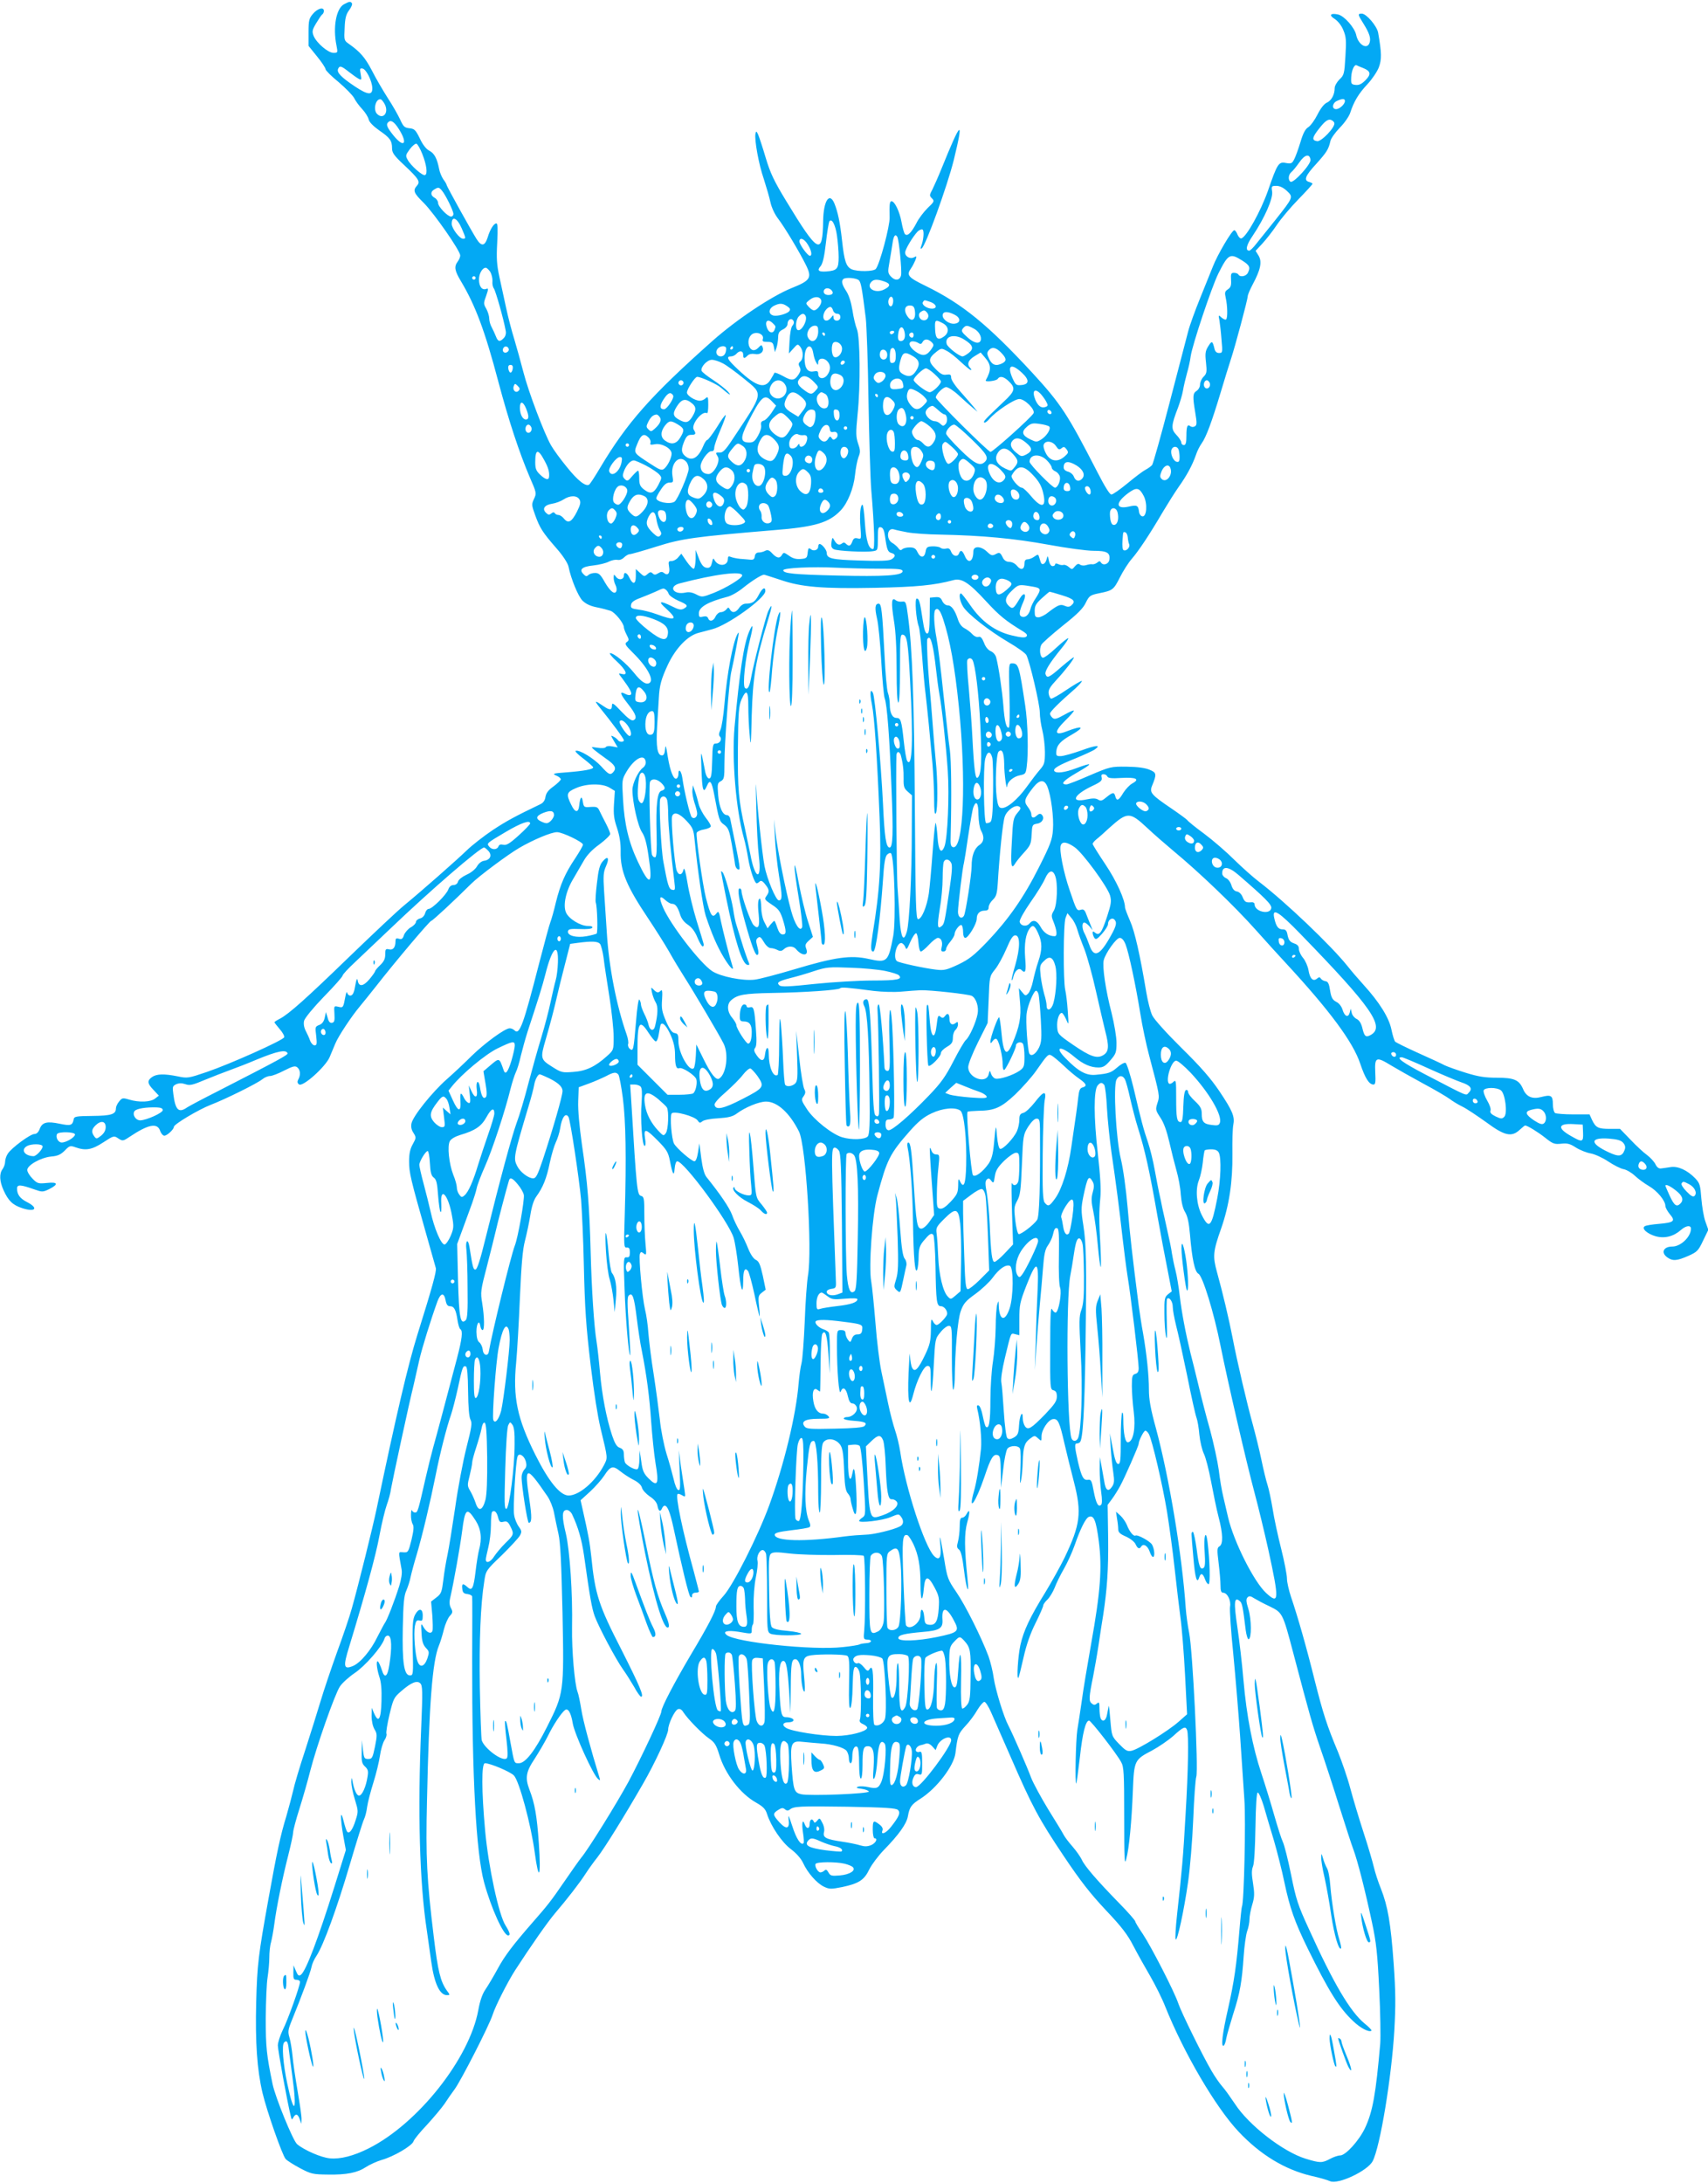 <?xml version="1.0" standalone="no"?>
<!DOCTYPE svg PUBLIC "-//W3C//DTD SVG 20010904//EN"
 "http://www.w3.org/TR/2001/REC-SVG-20010904/DTD/svg10.dtd">
<svg version="1.0" xmlns="http://www.w3.org/2000/svg"
 width="1002pt" height="1280pt" viewBox="0 0 1002 1280"
 preserveAspectRatio="xMidYMid meet">
<g transform="translate(0,1280) scale(0.1,-0.1)"
fill="#03a9f4" stroke="none">
<path d="M2018 12775 c-46 -25 -66 -135 -44 -242 8 -42 8 -43 -18 -43 -31 0
-98 57 -116 99 -10 26 -9 35 15 75 15 25 31 49 36 52 5 3 9 12 9 20 0 25 -37
15 -64 -17 -23 -27 -26 -39 -26 -109 l0 -79 50 -62 c28 -34 50 -68 50 -75 0
-7 34 -41 76 -75 41 -35 82 -77 91 -93 8 -17 30 -47 48 -66 18 -19 35 -47 38
-61 4 -16 27 -39 62 -64 63 -43 75 -60 75 -105 0 -26 12 -43 71 -98 86 -81 96
-97 75 -121 -25 -28 -19 -43 40 -101 61 -61 214 -281 214 -308 0 -9 -7 -26
-15 -36 -22 -30 -18 -53 19 -115 84 -140 141 -291 220 -591 60 -226 123 -416
184 -559 40 -91 40 -94 25 -126 -15 -32 -15 -37 7 -97 27 -74 42 -99 126 -195
37 -42 65 -86 69 -105 15 -74 56 -172 81 -199 19 -19 44 -32 83 -40 31 -6 68
-16 83 -21 27 -10 78 -73 78 -97 0 -6 7 -26 16 -43 15 -29 15 -33 1 -43 -14
-10 -9 -18 34 -61 85 -83 128 -161 99 -179 -20 -12 -48 6 -91 60 -45 56 -117
115 -140 115 -7 0 10 -22 39 -48 55 -51 69 -85 30 -74 -22 5 -22 5 3 -27 46
-62 58 -86 50 -94 -5 -5 -18 -4 -31 3 -38 20 -34 3 14 -58 48 -61 56 -86 31
-96 -10 -4 -34 14 -70 52 -46 49 -55 54 -55 35 0 -28 -13 -29 -48 -5 -51 35
-57 36 -30 1 82 -101 148 -191 148 -200 0 -12 -27 -12 -35 1 -3 5 -15 15 -25
20 -18 10 -18 8 2 -26 l22 -37 -32 6 c-18 4 -34 2 -38 -4 -3 -6 -23 -8 -48 -4
-40 6 -41 6 -20 -12 12 -10 42 -33 68 -51 52 -36 64 -55 46 -77 -19 -23 -28
-19 -73 31 -42 46 -128 99 -150 91 -6 -2 15 -23 46 -46 31 -24 57 -47 57 -51
0 -11 -53 -21 -155 -29 -81 -6 -87 -8 -62 -19 15 -6 27 -16 27 -22 0 -5 -19
-24 -42 -41 -31 -22 -44 -39 -48 -62 -3 -21 -13 -35 -30 -43 -146 -70 -198
-98 -280 -152 -52 -35 -120 -88 -150 -117 -60 -58 -263 -237 -370 -325 -37
-30 -179 -164 -316 -296 -259 -251 -359 -340 -412 -368 -18 -9 -32 -18 -32
-21 0 -2 14 -20 31 -40 17 -19 29 -41 26 -48 -7 -18 -318 -157 -453 -203 -109
-37 -114 -38 -171 -26 -79 16 -124 15 -151 -4 -30 -21 -28 -38 9 -76 l31 -33
-22 -17 c-26 -21 -94 -24 -153 -6 -37 11 -41 10 -58 -11 -11 -13 -19 -31 -19
-41 0 -34 -27 -43 -138 -44 -98 -1 -107 -3 -110 -21 -7 -35 -18 -38 -81 -25
-76 16 -103 9 -118 -30 -7 -19 -18 -30 -31 -30 -24 0 -133 -80 -156 -115 -9
-13 -16 -35 -16 -48 0 -13 -7 -32 -15 -43 -20 -27 -18 -71 6 -124 28 -62 54
-87 110 -105 76 -25 97 0 29 35 -42 21 -60 45 -60 80 0 25 20 24 102 -5 45
-16 49 -16 85 1 58 29 54 44 -11 37 -51 -5 -57 -4 -85 25 -17 17 -31 40 -31
51 0 28 79 73 141 79 38 3 56 12 79 35 28 29 32 30 63 19 59 -21 96 -15 163
29 61 40 63 40 88 23 25 -16 28 -16 64 8 112 75 164 85 181 38 5 -16 17 -30
25 -30 16 0 56 37 56 52 0 15 144 101 216 129 86 33 270 124 303 150 13 11 33
19 45 19 11 0 49 14 83 32 52 26 64 29 77 19 18 -15 21 -44 6 -71 -7 -13 -6
-21 4 -29 21 -18 156 103 180 160 10 24 25 60 33 79 18 44 96 161 143 217 19
23 62 76 95 118 114 146 316 385 325 385 7 0 126 110 235 218 44 44 215 171
280 209 84 49 189 93 223 93 32 0 152 -58 152 -73 0 -7 -21 -43 -46 -81 -59
-88 -86 -150 -113 -258 -11 -48 -26 -100 -32 -115 -6 -15 -35 -122 -65 -238
-95 -370 -116 -427 -146 -397 -7 7 -19 12 -28 12 -27 0 -145 -86 -223 -162
-40 -40 -106 -102 -146 -137 -86 -76 -199 -217 -207 -259 -4 -20 0 -39 12 -56
16 -26 16 -29 -4 -65 -16 -28 -22 -56 -22 -102 0 -66 9 -104 100 -424 28 -99
54 -190 57 -202 4 -19 -21 -112 -108 -389 -57 -183 -125 -475 -240 -1024 -22
-105 -107 -448 -145 -582 -13 -48 -53 -165 -88 -260 -34 -95 -77 -222 -95
-283 -18 -60 -59 -191 -91 -290 -33 -99 -64 -205 -70 -235 -7 -30 -25 -98 -40
-150 -35 -113 -57 -219 -104 -480 -61 -338 -67 -390 -73 -610 -6 -236 5 -397
37 -533 26 -109 116 -366 136 -388 8 -9 47 -34 85 -54 64 -34 76 -36 162 -37
112 -2 174 11 224 44 21 14 63 33 93 42 69 19 178 83 186 109 3 11 40 56 81
99 40 44 86 99 101 121 15 23 41 61 59 85 36 48 204 376 223 437 16 51 89 194
132 261 92 142 192 285 234 334 71 83 146 180 178 230 16 25 48 70 72 100 43
56 156 238 266 429 70 121 148 290 148 319 0 32 38 112 57 119 11 4 22 -1 32
-18 26 -40 109 -125 151 -154 32 -22 42 -38 59 -93 34 -114 124 -231 217 -283
42 -24 55 -38 64 -67 23 -72 87 -166 139 -205 32 -24 59 -54 72 -81 27 -59 81
-120 123 -140 32 -15 41 -15 107 -2 98 21 129 41 159 104 14 28 53 80 86 114
86 88 132 152 140 196 10 56 20 70 77 106 94 61 192 190 202 264 13 106 17
115 59 161 24 25 55 67 70 94 16 26 34 47 41 47 7 0 25 -28 40 -63 15 -34 67
-152 115 -262 126 -290 165 -362 309 -577 99 -148 157 -222 248 -319 94 -99
128 -144 162 -210 24 -46 68 -125 98 -176 29 -50 70 -131 89 -180 109 -272
296 -591 430 -733 129 -137 272 -223 428 -260 46 -10 95 -24 109 -31 47 -21
221 61 250 118 44 85 111 493 127 768 8 144 8 223 -4 391 -17 235 -34 335 -75
439 -16 39 -34 95 -41 125 -7 30 -34 123 -61 205 -27 83 -62 200 -78 260 -16
61 -49 155 -71 210 -66 157 -88 227 -137 420 -49 198 -102 382 -139 490 -13
39 -24 87 -24 108 0 21 -15 100 -34 175 -19 75 -42 181 -50 234 -9 53 -22 116
-30 140 -8 24 -24 90 -36 148 -12 58 -35 150 -50 205 -34 122 -93 374 -119
510 -21 108 -58 265 -92 387 -25 92 -23 119 26 257 46 133 67 271 65 436 -1
72 1 147 5 167 10 50 -3 82 -82 200 -50 74 -109 142 -221 252 -88 87 -161 168
-172 191 -11 22 -26 83 -35 135 -37 221 -68 359 -96 421 -16 37 -29 72 -29 77
0 46 -50 156 -115 253 -41 61 -75 116 -75 120 0 5 10 17 22 27 12 9 47 40 78
69 104 93 118 93 218 0 37 -35 107 -96 156 -137 150 -124 355 -320 481 -461
66 -74 145 -161 176 -194 260 -281 397 -466 439 -593 29 -86 52 -122 78 -122
11 0 13 14 10 72 -4 90 5 94 93 40 35 -21 120 -69 188 -106 68 -36 137 -77
155 -90 17 -13 51 -34 76 -46 25 -12 87 -54 139 -91 108 -80 149 -89 197 -44
15 14 29 25 31 25 13 0 75 -38 118 -72 45 -36 54 -39 94 -35 36 4 52 0 87 -23
24 -15 63 -30 86 -34 23 -4 68 -24 101 -46 33 -22 74 -43 91 -46 17 -3 47 -20
66 -38 19 -18 57 -46 83 -61 49 -28 97 -86 97 -117 0 -9 12 -31 26 -48 35 -41
25 -49 -64 -57 -38 -3 -76 -9 -83 -14 -21 -13 15 -45 65 -59 52 -14 104 -1
147 37 29 26 59 30 59 8 0 -48 -60 -105 -109 -105 -53 0 -69 -36 -29 -64 31
-22 56 -20 122 9 52 23 59 30 87 89 l31 64 -17 48 c-10 27 -20 88 -24 136 -6
78 -9 90 -36 118 -45 47 -101 73 -144 66 -20 -3 -45 -7 -56 -8 -13 -2 -24 6
-33 24 -7 15 -30 40 -50 55 -20 14 -64 55 -97 90 l-61 63 -59 0 c-70 0 -83 7
-105 52 l-15 33 -95 0 c-52 0 -101 4 -107 8 -7 5 -13 28 -13 52 0 51 -11 57
-68 42 -53 -14 -88 1 -107 47 -23 53 -52 66 -153 66 -69 0 -109 6 -183 29 -52
16 -107 36 -124 44 -16 9 -86 41 -155 72 -69 31 -129 61 -135 66 -5 5 -15 37
-22 71 -14 70 -71 161 -163 262 -31 34 -73 83 -95 111 -96 120 -364 376 -520
495 -33 25 -97 82 -144 128 -46 46 -126 115 -177 153 -52 38 -96 74 -99 80 -4
5 -46 36 -93 68 -118 80 -130 93 -113 134 28 68 26 76 -15 93 -26 11 -70 17
-134 18 -93 1 -97 0 -217 -51 -66 -29 -128 -53 -136 -53 -39 0 -20 22 61 69
97 56 96 63 -4 26 -69 -26 -119 -32 -129 -16 -8 14 25 34 128 75 50 21 101 44
111 52 38 27 6 25 -81 -7 -48 -17 -101 -32 -118 -33 -27 -1 -30 2 -28 28 3 37
25 61 91 98 80 46 64 56 -31 19 -72 -28 -75 -3 -7 64 28 27 50 53 50 57 0 5
-25 -6 -55 -23 -45 -25 -58 -29 -70 -19 -8 7 -15 18 -15 25 0 11 48 60 149
148 23 21 40 41 38 44 -3 2 -43 -21 -88 -51 -45 -31 -87 -55 -93 -53 -6 2 -12
16 -14 30 -3 21 8 39 45 79 52 56 103 122 103 133 0 4 -32 -21 -71 -54 -74
-65 -86 -70 -95 -46 -7 17 22 65 91 150 26 31 44 59 42 62 -3 3 -35 -23 -72
-57 -36 -34 -71 -60 -78 -57 -16 5 -21 51 -8 76 6 11 63 61 126 112 85 67 120
102 135 135 20 40 25 44 78 55 80 16 85 20 122 93 18 36 49 85 69 108 41 47
106 145 184 278 28 47 69 112 92 145 47 66 80 127 101 187 7 22 22 52 33 67
27 37 61 130 111 296 23 77 50 165 60 195 25 74 100 355 100 373 0 8 13 39 29
69 46 86 56 132 35 168 l-18 29 40 43 c22 24 60 72 84 108 24 36 81 104 127
151 46 47 83 88 83 91 0 3 -9 8 -20 11 -33 9 -23 36 41 105 62 69 73 86 84
135 3 15 28 50 55 78 27 27 54 66 61 87 21 66 50 114 101 168 27 29 57 73 67
99 17 46 17 83 -4 203 -7 39 -69 112 -96 112 -25 0 -24 -5 10 -59 35 -56 44
-85 36 -111 -14 -44 -67 -13 -79 46 -10 43 -70 111 -106 119 -45 10 -56 -4
-20 -26 18 -12 39 -37 50 -64 17 -40 19 -60 13 -155 -6 -103 -8 -111 -35 -136
-15 -15 -28 -38 -28 -50 0 -39 -19 -74 -46 -86 -16 -7 -37 -34 -55 -70 -16
-32 -40 -65 -54 -74 -18 -11 -31 -37 -46 -88 -12 -39 -28 -84 -36 -99 -13 -26
-18 -28 -48 -23 -44 9 -51 -2 -107 -164 -43 -121 -125 -268 -155 -278 -7 -2
-17 8 -23 22 -5 14 -14 26 -19 26 -14 0 -99 -144 -126 -214 -13 -33 -47 -117
-75 -186 -28 -69 -60 -156 -70 -195 -10 -38 -59 -227 -109 -418 -50 -192 -96
-356 -102 -364 -7 -8 -24 -20 -39 -28 -14 -7 -62 -43 -105 -79 -44 -36 -86
-66 -95 -66 -10 0 -40 49 -83 133 -175 340 -212 397 -381 581 -260 281 -409
403 -623 508 -107 52 -117 64 -88 105 8 11 19 33 25 47 9 24 8 26 -8 17 -22
-12 -52 4 -52 28 0 19 46 95 74 124 10 9 22 14 28 11 11 -7 6 -64 -8 -98 -5
-13 -4 -17 3 -13 23 14 150 365 188 517 61 250 45 239 -72 -50 -19 -47 -43
-101 -53 -121 -18 -33 -18 -37 -3 -52 16 -16 14 -20 -25 -57 -23 -23 -53 -62
-66 -89 -29 -55 -52 -79 -67 -64 -5 5 -14 37 -20 70 -11 61 -40 123 -59 123
-11 0 -13 -21 -11 -95 2 -50 -58 -275 -81 -302 -13 -16 -108 -17 -142 -2 -32
15 -43 48 -56 168 -12 108 -25 169 -45 218 -29 69 -64 16 -66 -102 -3 -207
-29 -193 -216 115 -73 120 -94 165 -121 255 -18 61 -38 121 -44 135 -10 22
-12 23 -16 6 -7 -34 19 -180 49 -266 15 -47 33 -108 39 -137 7 -31 25 -70 46
-97 38 -50 124 -193 162 -270 37 -75 27 -91 -83 -135 -119 -48 -324 -185 -465
-310 -363 -323 -500 -477 -661 -747 -29 -49 -57 -92 -63 -96 -20 -13 -67 24
-131 104 -37 45 -78 101 -92 126 -39 67 -133 314 -163 432 -15 58 -39 144 -53
191 -15 48 -36 129 -47 180 -11 52 -29 135 -40 184 -16 73 -18 111 -13 203 4
80 3 112 -5 112 -15 0 -37 -35 -51 -82 -17 -52 -36 -55 -65 -10 -31 49 -176
310 -176 318 0 3 -8 18 -19 32 -10 15 -22 43 -25 62 -12 61 -28 91 -57 106
-18 9 -39 35 -56 72 -25 51 -32 57 -61 60 -29 3 -36 10 -54 50 -12 26 -44 83
-73 127 -28 44 -71 117 -94 163 -40 76 -68 108 -136 156 -26 18 -27 22 -23 92
2 56 8 80 26 104 13 17 20 35 17 40 -8 13 -15 12 -47 -5z m5979 -374 c45 -18
48 -37 13 -72 -22 -22 -37 -29 -57 -27 -26 3 -28 6 -26 46 2 41 19 77 32 69 3
-2 20 -9 38 -16z m-5951 -22 c22 -17 47 -35 58 -41 17 -9 18 -7 12 27 -6 32
-5 36 11 33 21 -4 55 -71 57 -113 2 -45 -25 -43 -102 8 -79 53 -107 81 -99
102 9 22 19 19 63 -16z m212 -192 c24 -49 -11 -90 -46 -55 -25 25 -7 94 23 85
5 -2 16 -16 23 -30z m5632 21 c0 -19 -31 -48 -52 -48 -26 0 -23 35 5 48 30 14
47 15 47 0z m-62 -130 c5 -25 -77 -110 -101 -106 -33 5 -30 22 14 77 30 38 47
51 63 49 11 -2 22 -11 24 -20z m-5488 -35 c55 -87 30 -114 -32 -37 -37 46 -45
64 -31 77 16 16 35 4 63 -40z m137 -145 c26 -65 33 -119 16 -125 -14 -5 -84
56 -102 91 -13 23 -11 28 13 61 15 20 33 34 39 32 7 -2 22 -29 34 -59z m5211
-35 c4 -26 -100 -139 -117 -129 -16 10 -13 42 5 57 9 7 29 32 46 56 32 47 61
54 66 16z m-138 -183 c38 -36 38 -36 -68 -170 -42 -52 -91 -114 -110 -137 -18
-24 -38 -43 -43 -43 -25 0 -17 34 21 89 69 103 119 217 113 257 -5 32 -4 34
25 34 19 0 41 -10 62 -30z m-4958 3 c21 -24 68 -119 68 -138 0 -8 -6 -15 -14
-15 -20 0 -76 58 -76 80 0 10 -9 24 -20 30 -25 13 -26 36 -2 49 23 14 27 14
44 -6z m117 -223 c25 -58 25 -60 7 -60 -20 0 -66 61 -66 87 0 50 32 36 59 -27z
m2201 -41 c5 -35 10 -92 10 -126 0 -70 -9 -80 -73 -85 -45 -3 -55 6 -33 31 12
14 22 54 31 135 7 64 17 121 20 127 14 22 36 -18 45 -82z m354 -8 c10 -16 28
-201 22 -226 -8 -31 -36 -33 -61 -5 -17 19 -17 27 -7 83 6 34 14 83 18 110 6
44 16 58 28 38z m-525 -45 c22 -35 27 -66 12 -66 -13 0 -61 66 -61 84 0 27 28
17 49 -18z m2547 -93 c46 -29 51 -41 34 -74 -11 -20 -45 -26 -55 -9 -3 6 -15
10 -26 10 -17 0 -19 -6 -17 -42 2 -32 -2 -44 -19 -55 -18 -12 -19 -19 -12 -51
10 -44 12 -116 2 -125 -3 -4 -15 1 -26 10 -19 18 -20 17 -13 -17 3 -19 9 -70
12 -112 7 -75 6 -78 -14 -78 -15 0 -24 8 -28 28 -11 44 -15 45 -36 11 -17 -27
-19 -43 -13 -95 6 -55 4 -65 -14 -83 -12 -12 -21 -32 -21 -46 0 -14 -9 -30
-20 -37 -23 -15 -24 -32 -8 -128 10 -60 10 -73 -2 -80 -8 -5 -19 -5 -26 0 -18
15 -24 0 -24 -57 0 -40 -4 -53 -15 -53 -8 0 -15 7 -15 15 0 8 -13 29 -29 45
-32 34 -31 54 10 160 11 30 25 75 29 100 4 25 15 70 23 100 9 30 19 75 22 100
10 69 123 406 162 485 58 116 69 122 139 78z m-4410 -67 c8 -14 14 -38 13 -54
-2 -16 2 -36 8 -43 10 -13 58 -181 70 -250 3 -16 -2 -32 -12 -42 -23 -24 -34
-21 -46 11 -6 15 -17 39 -25 54 -8 14 -14 37 -14 51 0 14 -8 39 -17 56 -17 29
-17 33 -1 76 14 41 14 46 1 41 -25 -10 -43 14 -43 55 0 35 20 69 40 69 5 0 17
-11 26 -24z m-86 -36 c0 -5 -4 -10 -10 -10 -5 0 -10 5 -10 10 0 6 5 10 10 10
6 0 10 -4 10 -10z m2250 -15 c11 -14 17 -44 39 -220 5 -44 13 -262 16 -485 4
-223 11 -457 16 -520 19 -224 22 -350 11 -350 -26 0 -41 48 -48 153 -4 59 -10
107 -14 107 -13 0 -18 -61 -12 -134 5 -68 5 -69 -17 -63 -17 4 -24 0 -31 -19
-10 -27 -20 -30 -38 -12 -8 8 -15 8 -24 0 -16 -12 -30 -5 -45 22 -9 17 -11 15
-15 -13 -4 -24 0 -35 14 -42 19 -10 186 -19 231 -11 26 4 27 6 27 74 0 61 2
69 17 66 13 -2 20 -17 25 -53 11 -79 16 -92 38 -98 26 -7 25 -23 -2 -38 -16
-8 -70 -10 -185 -6 -165 5 -193 12 -193 45 0 17 -28 52 -42 52 -4 0 -8 -7 -8
-15 0 -21 -27 -30 -44 -15 -12 9 -15 6 -18 -22 -3 -30 -6 -33 -41 -36 -26 -2
-46 3 -68 19 -29 20 -32 21 -41 6 -13 -24 -31 -21 -58 8 -17 19 -27 22 -41 15
-10 -6 -27 -10 -38 -10 -13 0 -21 -8 -23 -22 -2 -18 -9 -22 -28 -20 -14 1 -41
4 -60 5 -19 2 -43 7 -52 11 -14 6 -18 3 -18 -12 0 -42 -55 -47 -78 -7 -7 14
-10 12 -15 -14 -5 -22 -12 -31 -26 -31 -23 0 -37 16 -55 66 l-15 39 0 -52 c-1
-28 -5 -54 -10 -58 -6 -3 -24 16 -42 41 l-32 47 -18 -21 c-9 -12 -27 -22 -39
-22 -18 0 -20 -4 -15 -34 7 -37 -7 -55 -30 -36 -10 8 -18 8 -34 -2 -16 -10
-23 -10 -33 0 -9 9 -16 8 -30 -5 -17 -15 -20 -15 -43 7 l-25 23 0 -42 c0 -48
-17 -52 -38 -8 -14 30 -32 36 -32 12 0 -24 -29 -30 -45 -9 -14 18 -14 18 -15
-4 0 -13 5 -32 11 -43 6 -12 8 -27 5 -35 -9 -24 -36 -3 -68 52 -25 45 -35 54
-57 54 -15 0 -32 -5 -39 -12 -10 -9 -16 -9 -28 4 -29 28 -11 45 57 52 35 4 76
14 92 23 16 8 38 12 49 10 11 -3 27 2 39 14 10 10 25 19 33 19 8 0 79 20 158
45 149 47 221 57 688 96 242 19 324 44 392 116 41 43 76 130 84 208 4 39 13
85 20 104 12 29 12 40 -2 80 -13 40 -14 61 -3 171 18 170 15 454 -4 500 -8 19
-20 69 -26 110 -8 48 -21 89 -36 112 -25 38 -31 59 -18 71 12 13 81 7 93 -8z
m149 -6 c37 -13 36 -28 -3 -47 -50 -25 -106 7 -76 43 15 18 36 19 79 4z m-310
-52 c13 -16 5 -27 -20 -27 -21 0 -33 15 -24 30 9 14 31 12 44 -3z m-61 -60 c4
-20 -24 -57 -43 -57 -7 0 -20 9 -31 21 -19 21 -18 21 5 40 29 24 64 21 69 -4z
m422 -1 c0 -14 -5 -28 -10 -31 -13 -8 -24 20 -16 40 9 24 26 17 26 -9z m219
-7 c36 -13 42 -39 8 -39 -30 0 -62 24 -53 38 9 14 6 14 45 1z m-841 -25 c18
-12 20 -19 12 -29 -12 -15 -66 -30 -90 -26 -35 7 -33 42 3 59 31 15 49 14 75
-4z m750 -35 c4 -45 -20 -59 -43 -26 -27 38 -17 70 20 65 15 -2 21 -12 23 -39z
m-481 11 c3 -11 14 -20 24 -20 12 0 19 -7 19 -20 0 -26 -40 -28 -40 -2 -1 16
-1 16 -14 0 -20 -27 -46 -23 -46 6 0 25 23 56 42 56 5 0 12 -9 15 -20z m552
-14 c17 -20 2 -48 -23 -44 -24 3 -34 37 -14 49 18 12 24 11 37 -5z m162 -12
c35 -18 36 -47 1 -52 -31 -5 -72 23 -72 48 0 25 29 26 71 4z m-876 -5 c16 -24
-24 -97 -46 -84 -15 10 -10 62 7 79 18 19 30 20 39 5z m-68 -36 c2 -6 -2 -17
-9 -24 -7 -8 -14 -46 -16 -88 l-4 -74 26 29 c25 28 26 28 41 10 19 -25 19 -70
0 -86 -11 -9 -12 -17 -4 -32 8 -15 6 -25 -6 -44 -24 -37 -40 -39 -92 -9 -26
14 -49 23 -50 18 -2 -4 -12 -23 -23 -40 -36 -59 -91 -38 -212 81 -42 41 -47
56 -19 56 10 0 24 7 31 15 18 21 40 19 40 -5 0 -24 6 -25 26 -5 9 9 25 12 42
9 32 -7 56 14 46 40 -6 15 -8 15 -25 -3 -22 -23 -45 -18 -55 11 -10 33 4 67
31 74 30 7 58 -12 50 -35 -4 -13 2 -16 27 -16 28 0 33 -4 38 -30 l6 -30 9 25
c5 14 9 41 10 60 0 28 6 37 28 48 15 7 27 21 27 31 0 30 28 41 37 14z m-123
-9 c18 -18 18 -17 10 -38 -9 -24 -33 -19 -44 10 -16 41 4 58 34 28z m996 1
c39 -20 40 -58 4 -81 -32 -22 -46 -9 -48 43 -3 59 0 61 44 38z m-730 -48 c0
-54 -39 -77 -60 -36 -14 26 11 69 40 69 16 0 20 -7 20 -33z m911 17 c31 -15
50 -49 42 -71 -9 -23 -42 -14 -80 21 -32 29 -35 36 -24 50 17 20 24 20 62 0z
m-405 -19 c8 -32 -1 -55 -21 -55 -15 0 -19 10 -16 40 5 46 27 55 37 15z m-61
-5 c-3 -5 -10 -10 -16 -10 -5 0 -9 5 -9 10 0 6 7 10 16 10 8 0 12 -4 9 -10z
m-405 -10 c0 -5 -2 -10 -4 -10 -3 0 -8 5 -11 10 -3 6 -1 10 4 10 6 0 11 -4 11
-10z m520 -5 c0 -8 -4 -15 -9 -15 -13 0 -22 16 -14 24 11 11 23 6 23 -9z m296
-26 c52 -32 59 -53 28 -78 -15 -12 -31 -21 -37 -21 -19 0 -86 52 -93 72 -14
47 45 63 102 27z m-191 -15 c14 -14 14 -19 2 -37 -27 -41 -49 -48 -84 -27 -42
25 -60 58 -37 67 9 3 26 0 37 -6 17 -11 22 -10 29 3 11 20 32 20 53 0z m-525
-39 c0 -29 -25 -56 -45 -49 -19 8 -21 80 -2 87 21 8 47 -13 47 -38z m-1955 -6
c0 -7 -8 -15 -17 -17 -18 -3 -25 18 -11 32 10 10 28 1 28 -15z m1275 7 c0 -28
-12 -46 -31 -46 -25 0 -35 26 -19 45 16 19 50 20 50 1z m40 4 c0 -5 -5 -10
-11 -10 -5 0 -7 5 -4 10 3 6 8 10 11 10 2 0 4 -4 4 -10z m471 -31 c3 -19 10
-43 17 -54 10 -18 11 -18 12 -2 0 26 28 32 50 12 25 -23 25 -56 2 -86 -22 -26
-52 -20 -52 9 0 15 -5 18 -27 14 -35 -7 -53 19 -53 78 0 73 40 96 51 29z m484
-15 c0 -29 -4 -40 -17 -42 -15 -3 -18 4 -18 36 0 21 3 42 7 46 15 15 28 -3 28
-40z m380 -35 c29 -27 56 -49 60 -49 5 0 4 5 -3 12 -21 21 -13 46 25 69 l36
22 23 -27 c40 -45 41 -75 7 -136 -7 -12 63 -4 70 8 12 18 33 15 61 -10 46 -43
43 -60 -26 -124 -113 -107 -120 -115 -114 -122 4 -3 17 6 29 20 38 45 147 118
177 118 33 0 95 -63 83 -84 -15 -26 -238 -226 -252 -226 -14 0 -321 305 -321
319 0 19 43 61 61 61 11 0 44 -21 72 -47 29 -27 65 -59 82 -73 l30 -25 -20 25
c-11 14 -46 54 -77 89 -33 36 -58 73 -58 86 0 18 -5 21 -27 18 -22 -4 -36 4
-66 35 -43 44 -42 61 9 101 25 19 28 20 57 4 17 -8 54 -37 82 -64z m238 53
c32 -33 34 -48 8 -62 -37 -19 -60 -12 -78 25 -13 28 -14 37 -3 50 19 23 43 18
73 -13z m-668 -12 c0 -16 -6 -26 -18 -28 -19 -4 -32 20 -23 44 9 25 41 13 41
-16z m153 -10 c36 -22 41 -47 16 -85 -20 -31 -39 -37 -69 -23 -32 15 -37 31
-23 83 14 51 26 55 76 25z m-1119 -40 c21 -10 78 -52 126 -91 115 -95 119 -74
-70 -359 -38 -58 -55 -75 -72 -74 -26 1 -27 0 -12 -24 17 -27 -23 -102 -54
-102 -29 0 -47 18 -47 46 0 29 43 89 63 88 11 -1 17 6 17 19 0 12 16 59 36
105 20 46 34 86 31 88 -2 3 -26 -29 -51 -71 -26 -41 -52 -75 -57 -75 -5 0 -16
-17 -24 -37 -30 -71 -68 -91 -107 -56 -22 20 -23 39 -3 87 12 28 21 36 40 36
27 0 30 6 15 30 -18 29 49 114 77 97 5 -3 8 19 8 48 0 48 -2 52 -16 39 -8 -8
-23 -14 -33 -14 -29 0 -76 30 -76 48 0 20 47 92 60 92 22 0 117 -43 140 -64
47 -41 67 -53 40 -22 -14 15 -53 46 -87 68 -34 22 -64 46 -67 53 -8 21 32 65
60 65 14 0 42 -9 63 -20z m712 -3 c-13 -13 -26 -3 -16 12 3 6 11 8 17 5 6 -4
6 -10 -1 -17z m-1943 -29 c-2 -13 -7 -23 -13 -23 -5 0 -11 10 -13 23 -2 15 2
22 13 22 11 0 15 -7 13 -22z m2986 -23 c46 -42 45 -69 -2 -73 -30 -3 -34 0
-53 42 -32 74 -7 88 55 31z m-511 -9 c20 -18 37 -38 37 -43 0 -17 -48 -63 -66
-63 -19 0 -94 57 -94 72 0 15 56 68 72 68 8 0 31 -15 51 -34z m-288 -10 c0
-10 -10 -25 -21 -33 -19 -12 -24 -12 -38 2 -12 13 -14 21 -5 36 14 27 64 23
64 -5z m-264 4 c25 -14 24 -52 -2 -76 -35 -32 -69 5 -55 62 7 26 26 30 57 14z
m-155 -41 c27 -28 27 -29 9 -49 -23 -26 -31 -25 -72 6 -36 27 -41 45 -18 67
19 20 47 12 81 -24z m520 -4 c8 -32 7 -32 -36 -37 -27 -2 -35 1 -38 15 -9 46
63 67 74 22z m-1286 0 c0 -8 -7 -15 -15 -15 -8 0 -15 7 -15 15 0 8 7 15 15 15
8 0 15 -7 15 -15z m595 -9 c30 -45 -18 -101 -64 -77 -28 16 -35 46 -15 76 21
32 58 33 79 1z m2492 8 c8 -21 -13 -42 -28 -27 -13 13 -5 43 11 43 6 0 13 -7
17 -16z m-4055 -46 c-16 -16 -37 4 -28 28 6 16 8 16 23 1 13 -13 15 -19 5 -29z
m2336 -2 c15 -8 36 -23 46 -35 19 -21 19 -22 -4 -46 -30 -32 -53 -32 -79 1
-21 27 -26 50 -15 78 8 20 17 20 52 2z m729 -18 c11 -13 26 -33 32 -46 10 -18
9 -23 -4 -28 -25 -10 -45 4 -61 41 -22 54 -4 73 33 33z m-2157 -12 c0 -20 -39
-76 -54 -76 -27 0 -28 21 -2 60 17 26 31 37 41 34 8 -4 15 -11 15 -18z m749
-2 c37 -31 39 -49 7 -88 l-23 -30 -33 20 c-50 29 -57 47 -37 88 20 43 44 46
86 10z m142 16 c23 -13 27 -75 5 -83 -37 -15 -73 52 -44 81 15 15 15 15 39 2z
m309 -10 c0 -5 -2 -10 -4 -10 -3 0 -8 5 -11 10 -3 6 -1 10 4 10 6 0 11 -4 11
-10z m-620 -35 l23 -24 -27 -42 c-16 -23 -36 -44 -47 -46 -13 -4 -17 -12 -14
-27 3 -12 -5 -38 -18 -61 -18 -32 -28 -40 -51 -40 -52 0 -55 25 -11 112 82
162 99 177 145 128z m704 9 c19 -18 20 -28 5 -57 -27 -50 -59 -37 -59 23 0 53
22 67 54 34z m-1171 -22 c21 -19 22 -36 0 -73 -22 -37 -38 -42 -74 -23 -41 21
-45 37 -20 78 30 48 53 53 94 18z m-977 -27 c18 -44 18 -65 -1 -65 -19 0 -35
31 -35 69 0 41 18 39 36 -4z m2418 -10 c15 -14 31 -25 36 -25 17 0 22 -42 7
-57 -12 -13 -16 -12 -30 1 -8 9 -23 16 -33 16 -23 0 -54 29 -54 51 0 16 23 38
41 39 3 0 18 -11 33 -25z m-192 -21 c16 -56 -9 -93 -40 -62 -16 16 -15 71 0
86 18 18 31 10 40 -24z m-528 -17 c-1 -21 -8 -45 -16 -53 -12 -12 -17 -12 -36
2 -26 18 -28 36 -6 70 11 16 24 24 38 22 17 -2 21 -10 20 -41z m141 8 c0 -43
-29 -40 -33 3 -3 28 0 33 15 30 13 -2 18 -12 18 -33z m1242 9 c-9 -9 -28 6
-21 18 4 6 10 6 17 -1 6 -6 8 -13 4 -17z m-1546 -23 c34 -35 35 -37 9 -79 -27
-43 -43 -48 -80 -22 -46 33 -50 67 -11 102 39 35 46 35 82 -1z m-752 5 c14
-17 5 -41 -28 -70 -20 -18 -23 -18 -37 -4 -14 14 -14 18 0 46 14 27 27 39 47
41 4 1 12 -5 18 -13z m1491 -6 c0 -5 -4 -10 -10 -10 -5 0 -10 5 -10 10 0 6 5
10 10 10 6 0 10 -4 10 -10z m-1382 -40 c37 -23 39 -33 12 -77 -22 -37 -52 -43
-88 -17 -28 19 -28 53 -1 88 25 31 34 32 77 6z m1477 -11 c38 -34 44 -62 19
-97 -19 -27 -36 -28 -59 -2 -10 11 -24 20 -31 20 -13 0 -34 30 -34 48 0 16 41
62 55 62 8 0 30 -14 50 -31z m700 0 c13 -13 -15 -57 -48 -77 -24 -15 -29 -15
-62 1 -49 23 -55 45 -21 74 24 21 35 23 75 17 25 -3 50 -10 56 -15z m-3038 -5
c8 -21 -13 -42 -28 -27 -13 13 -5 43 11 43 6 0 13 -7 17 -16z m1751 -11 c2
-15 8 -19 21 -16 24 6 34 -22 15 -38 -13 -10 -17 -10 -25 2 -8 12 -11 11 -20
-3 -12 -22 -32 -23 -49 -3 -11 13 -10 22 4 51 18 39 49 44 54 7z m833 -60 c88
-85 101 -107 77 -131 -28 -28 -60 -13 -144 70 -46 45 -84 88 -84 96 0 20 29
52 48 52 8 0 54 -39 103 -87z m-731 67 c0 -5 -4 -10 -10 -10 -5 0 -10 5 -10
10 0 6 5 10 10 10 6 0 10 -4 10 -10z m274 -26 c3 -9 6 -38 6 -66 0 -41 -3 -49
-17 -46 -20 4 -38 67 -29 103 7 28 31 33 40 9z m-532 -16 c23 4 30 -12 18 -42
-10 -26 -40 -36 -40 -13 0 6 -5 4 -11 -5 -5 -10 -19 -18 -29 -18 -15 0 -20 7
-20 29 0 32 35 66 54 53 6 -3 18 -5 28 -4z m-907 -14 c9 -9 14 -23 11 -31 -5
-11 1 -13 27 -8 40 7 97 -25 97 -55 0 -25 -23 -72 -44 -89 -14 -11 -26 -7 -82
30 -97 63 -97 62 -77 112 23 59 40 69 68 41z m738 -12 c31 -32 33 -51 12 -92
-18 -36 -33 -41 -67 -24 -50 26 -57 65 -22 122 19 30 45 28 77 -6z m1476 -18
c39 -32 39 -49 2 -69 -28 -14 -31 -13 -60 11 -33 27 -39 52 -19 72 19 19 44
14 77 -14z m-434 -25 c19 -17 35 -36 35 -42 0 -15 -41 -57 -56 -57 -19 0 -47
99 -33 117 15 17 13 18 54 -18z m610 5 c14 -21 19 -23 32 -13 13 11 18 10 30
-6 13 -18 11 -22 -13 -43 -40 -35 -84 -27 -108 19 -11 20 -17 43 -13 52 10 26
52 21 72 -9z m-2505 6 c0 -5 -4 -10 -10 -10 -5 0 -10 5 -10 10 0 6 5 10 10 10
6 0 10 -4 10 -10z m668 -6 c26 -18 29 -59 6 -92 -19 -28 -41 -28 -71 0 -29 27
-29 39 3 77 30 36 32 36 62 15z m616 -20 c8 -20 -12 -56 -27 -51 -14 4 -21 32
-13 53 7 19 32 18 40 -2z m431 -8 c14 -22 15 -28 1 -60 -16 -38 -27 -44 -43
-23 -14 17 -24 73 -17 92 9 23 42 18 59 -9z m1509 8 c3 -9 6 -29 6 -46 0 -23
-4 -29 -17 -26 -20 4 -39 48 -30 72 8 21 33 21 41 0z m-973 -25 c34 -37 36
-49 10 -80 -19 -23 -19 -23 -55 -6 -49 23 -65 57 -42 92 22 34 52 32 87 -6z
m-1109 4 c23 -21 23 -55 0 -84 -39 -47 -68 7 -42 75 11 30 17 32 42 9z m496
-16 c3 -21 -1 -27 -17 -27 -25 0 -34 14 -26 41 10 29 39 20 43 -14z m-2136
-24 c25 -45 32 -71 29 -100 -2 -21 -23 -15 -53 14 -23 22 -28 35 -28 73 0 76
16 80 52 13z m1446 25 c28 -28 6 -118 -29 -118 -20 0 -21 4 -16 55 8 74 18 90
45 63z m127 -22 c0 -22 -14 -29 -34 -17 -19 12 -6 43 16 39 10 -2 18 -12 18
-22z m1376 -5 c16 -16 29 -35 29 -43 0 -7 10 -18 23 -23 12 -6 23 -20 25 -32
4 -25 -14 -63 -29 -63 -15 0 -149 136 -149 152 0 45 60 50 101 9z m-2495 -13
c-11 -55 -58 -89 -72 -53 -8 19 41 85 63 85 12 0 14 -7 9 -32z m378 6 c9 -8
16 -28 16 -43 0 -31 -65 -182 -83 -193 -28 -18 -107 -2 -107 21 0 5 12 28 27
50 19 29 33 41 51 41 22 0 23 3 17 39 -12 73 38 127 79 85z m1668 -13 c29 -26
31 -32 23 -56 -13 -37 -39 -53 -62 -39 -25 15 -40 89 -23 109 17 21 25 19 62
-14z m-1901 -12 c32 -17 66 -40 76 -51 17 -19 16 -21 -6 -64 -27 -49 -45 -54
-85 -23 -21 17 -26 29 -26 65 0 24 -3 44 -7 44 -3 0 -19 -15 -34 -32 -25 -30
-29 -32 -44 -17 -13 13 -14 21 -5 45 14 37 39 64 58 64 8 0 40 -14 73 -31z
m1694 2 c0 -30 -14 -36 -40 -18 -25 19 -13 50 17 45 17 -2 23 -10 23 -27z
m831 -1 c38 -24 51 -54 34 -75 -18 -22 -39 -18 -50 9 -4 13 -20 26 -34 30 -16
4 -26 13 -26 25 0 37 27 41 76 11z m-1838 -2 c25 -25 3 -118 -28 -118 -25 0
-42 35 -36 73 4 22 9 44 12 49 8 12 38 10 52 -4z m1392 -23 c28 -29 32 -39 24
-53 -24 -38 -66 -23 -89 32 -27 63 12 75 65 21z m996 10 c16 -41 -25 -91 -52
-63 -10 10 -10 19 1 46 15 34 42 43 51 17z m-2574 -12 c22 -20 23 -61 2 -91
-19 -27 -28 -27 -65 -1 -34 24 -37 47 -8 83 24 30 45 33 71 9z m979 -10 c15
-40 3 -75 -24 -71 -17 2 -23 11 -25 36 -2 19 -1 40 2 48 9 23 36 16 47 -13z
m791 -21 c33 -35 48 -62 57 -100 22 -88 -7 -97 -70 -22 -23 28 -47 50 -54 50
-20 0 -68 57 -60 72 36 63 69 63 127 0z m-1662 28 c0 -5 -4 -10 -10 -10 -5 0
-10 5 -10 10 0 6 5 10 10 10 6 0 10 -4 10 -10z m341 -11 c15 -15 19 -30 17
-66 -4 -61 -27 -77 -63 -43 -30 28 -34 83 -8 112 21 23 28 23 54 -3z m596 -15
c3 -8 -1 -22 -10 -31 -14 -14 -16 -13 -26 6 -7 12 -9 26 -6 31 10 15 35 12 42
-6z m-1209 -24 c29 -27 28 -65 -2 -95 -21 -21 -28 -23 -54 -14 -39 13 -45 32
-27 77 24 56 47 65 83 32z m420 -2 c17 -17 15 -83 -2 -97 -12 -10 -19 -8 -35
8 -25 25 -27 49 -5 79 17 25 25 27 42 10z m1230 0 c26 -26 4 -118 -29 -118
-18 0 -39 34 -39 61 0 58 36 89 68 57z m-158 -52 c0 -39 -21 -64 -37 -44 -18
23 -24 69 -12 84 19 23 49 -1 49 -40z m-206 28 c22 -22 22 -112 0 -121 -20 -8
-32 11 -40 64 -10 67 7 91 40 57z m-1036 -6 c16 -16 15 -110 -2 -133 -12 -16
-16 -17 -29 -6 -9 7 -21 28 -27 47 -22 65 19 131 58 92z m1900 -16 c3 -17 -2
-22 -17 -22 -14 0 -21 6 -21 18 0 38 33 41 38 4z m-2598 -20 c0 -25 -37 -82
-54 -82 -7 0 -18 6 -24 13 -15 18 3 83 26 96 21 12 52 -4 52 -27z m2718 0 c2
-12 -1 -22 -7 -22 -13 0 -32 35 -24 44 12 12 28 0 31 -22z m-1568 -3 c0 -5 -7
-9 -15 -9 -15 0 -20 12 -9 23 8 8 24 -1 24 -14z m1880 -28 c23 -46 17 -124 -9
-119 -9 2 -18 14 -19 28 -5 37 -12 40 -61 29 -78 -17 -78 24 0 81 47 34 63 31
89 -19z m-742 27 c19 -19 15 -48 -7 -48 -19 0 -31 18 -31 46 0 17 22 18 38 2z
m-1738 -26 c17 -13 21 -24 16 -40 -13 -40 -48 -23 -61 31 -9 33 11 37 45 9z
m1040 -17 c0 -23 -24 -40 -41 -29 -13 8 -11 52 4 57 21 7 37 -4 37 -28z
m-1489 15 c28 -15 23 -53 -10 -89 -34 -36 -44 -38 -71 -11 -25 25 -25 37 0 78
21 33 46 40 81 22z m2097 -2 c18 -18 15 -38 -6 -38 -24 0 -42 19 -35 36 6 17
25 18 41 2z m-2478 -18 c8 -15 5 -30 -15 -70 -31 -61 -51 -72 -76 -42 -9 12
-24 22 -33 22 -8 0 -18 5 -21 10 -5 8 -11 7 -21 -1 -12 -10 -18 -9 -31 4 -24
23 -9 46 36 53 21 3 52 15 67 25 38 25 80 25 94 -1z m2794 4 c8 -21 -11 -45
-30 -37 -22 8 -18 53 5 53 10 0 22 -7 25 -16z m-494 -13 c5 -11 10 -29 10 -41
0 -34 -42 -22 -51 14 -5 16 -6 33 -3 38 9 15 33 9 44 -11z m-1626 -24 c16 -22
18 -30 8 -52 -17 -37 -45 -29 -56 17 -10 40 -2 72 16 66 6 -2 21 -16 32 -31z
m784 21 c16 -16 15 -33 -4 -52 -35 -35 -59 -3 -34 45 12 22 21 24 38 7z m-682
-9 c10 -17 -13 -36 -27 -22 -12 12 -4 33 11 33 5 0 12 -5 16 -11z m332 -16 c5
-10 12 -35 16 -56 6 -30 4 -39 -10 -44 -24 -9 -49 11 -46 37 1 13 -3 29 -9 36
-6 8 -9 21 -5 29 7 21 43 19 54 -2z m-172 -48 c40 -41 42 -45 24 -55 -26 -14
-83 -13 -98 2 -23 23 -7 98 20 98 6 0 31 -20 54 -45z m-726 20 c10 -12 10 -21
0 -45 -7 -16 -18 -30 -25 -30 -24 0 -34 57 -13 78 16 16 23 15 38 -3z m2946
-9 c9 -37 1 -70 -18 -74 -12 -2 -19 6 -24 32 -3 20 -4 43 0 51 9 23 35 18 42
-9z m-2648 -23 c4 -38 -20 -46 -38 -14 -17 33 -12 53 13 49 17 -2 23 -11 25
-35z m2330 -1 c-4 -22 -41 -27 -57 -9 -9 12 -8 18 4 31 20 20 58 4 53 -22z
m-2387 -18 c3 -21 12 -49 19 -61 11 -18 12 -25 2 -35 -9 -9 -18 -6 -42 17 -39
38 -44 57 -25 95 21 40 39 34 46 -16z m1447 29 c2 -8 -5 -13 -17 -13 -12 0
-21 6 -21 16 0 18 31 15 38 -3z m800 -11 c2 -14 -2 -22 -12 -22 -19 0 -29 17
-22 36 8 22 30 12 34 -14z m-578 -2 c0 -11 -7 -20 -15 -20 -15 0 -21 21 -8 33
12 13 23 7 23 -13z m-1342 -34 c3 -12 -1 -17 -10 -14 -7 3 -15 13 -16 22 -3
12 1 17 10 14 7 -3 15 -13 16 -22z m1402 4 c0 -5 -4 -10 -10 -10 -5 0 -10 5
-10 10 0 6 5 10 10 10 6 0 10 -4 10 -10z m355 0 c4 -6 4 -18 1 -27 -5 -12 -9
-13 -21 -3 -8 7 -15 19 -15 26 0 16 26 19 35 4z m95 -15 c25 -30 -10 -61 -38
-33 -7 7 -8 17 -1 30 12 22 23 23 39 3z m-205 -4 c7 -12 -12 -24 -25 -16 -11
7 -4 25 10 25 5 0 11 -4 15 -9z m325 -12 c9 -15 8 -24 0 -34 -16 -19 -50 -2
-50 24 0 36 33 43 50 10z m-2410 -5 c11 -12 11 -18 -2 -31 -20 -20 -38 -9 -38
23 0 27 21 32 40 8z m270 -3 c0 -14 -18 -23 -30 -16 -6 4 -8 11 -5 16 8 12 35
12 35 0z m1315 -23 c33 -6 119 -12 190 -13 250 -5 437 -23 634 -59 108 -20
227 -36 267 -36 78 0 98 -11 92 -52 -3 -26 -36 -37 -49 -17 -6 10 -10 10 -22
0 -9 -7 -21 -11 -29 -10 -7 2 -23 -1 -36 -5 -13 -4 -28 -3 -36 3 -9 7 -17 5
-30 -10 -16 -20 -18 -20 -36 -4 -10 9 -25 15 -32 12 -7 -2 -21 0 -30 5 -12 5
-18 5 -18 -2 0 -5 -7 -10 -15 -10 -9 0 -18 13 -22 33 -6 30 -7 31 -13 8 -7
-29 -28 -39 -35 -17 -3 9 -7 23 -10 32 -4 14 -7 14 -27 0 -12 -9 -30 -16 -40
-16 -12 0 -18 -8 -18 -24 0 -36 -20 -43 -43 -15 -11 14 -30 24 -45 24 -17 0
-30 8 -38 23 -16 33 -20 35 -44 22 -19 -10 -26 -8 -49 14 -36 35 -81 36 -81 2
0 -60 -30 -75 -50 -26 -14 33 -25 38 -34 15 -8 -23 -35 -18 -46 9 -7 18 -14
23 -30 19 -11 -3 -26 -1 -33 5 -6 5 -28 9 -47 8 -30 -1 -36 -5 -40 -31 -7 -38
-30 -39 -48 -2 -10 21 -20 27 -46 27 -17 0 -37 -5 -43 -11 -8 -8 -15 -6 -24 8
-8 10 -23 23 -34 29 -38 21 -32 91 8 80 12 -4 49 -12 82 -18z m981 -23 c-5
-14 -9 -15 -21 -5 -12 10 -13 16 -4 27 15 18 34 1 25 -22z m310 -6 c1 -13 4
-31 8 -40 8 -18 -17 -44 -33 -35 -6 4 -8 28 -6 54 4 58 3 54 18 50 6 -3 12
-16 13 -29z m-3086 1 c0 -5 -2 -10 -4 -10 -3 0 -8 5 -11 10 -3 6 -1 10 4 10 6
0 11 -4 11 -10z m120 -43 c0 -8 -3 -17 -7 -20 -9 -9 -34 13 -27 24 8 14 34 11
34 -4z m-120 -22 c17 -20 8 -50 -14 -50 -27 0 -43 29 -27 49 17 20 25 20 41 1z
m1954 -56 c-3 -5 -10 -7 -15 -3 -5 3 -7 10 -3 15 3 5 10 7 15 3 5 -3 7 -10 3
-15z m-324 -64 c113 0 135 -2 135 -15 0 -25 -107 -32 -386 -25 -251 6 -314 12
-314 31 0 14 174 22 310 15 66 -3 181 -6 255 -6z m-806 -40 c-1 -16 -94 -73
-167 -102 -67 -26 -69 -26 -102 -9 -23 12 -43 16 -64 11 -71 -15 -103 36 -33
54 206 54 368 75 366 46z m223 -25 c124 -43 248 -53 558 -47 244 5 346 15 458
45 48 13 90 -13 191 -123 79 -86 116 -116 220 -179 20 -13 25 -21 17 -29 -8
-8 -32 -6 -86 7 -97 23 -178 82 -243 177 -26 38 -50 68 -54 69 -15 0 -8 -45
12 -77 26 -43 151 -141 266 -209 52 -30 99 -64 105 -75 20 -38 79 -289 79
-337 0 -26 7 -74 15 -105 8 -32 15 -89 15 -127 0 -62 -3 -73 -28 -102 -16 -18
-52 -65 -80 -104 -54 -75 -119 -128 -149 -122 -14 2 -20 17 -26 63 -10 78 -3
253 11 267 20 20 32 -4 33 -70 0 -62 15 -169 18 -130 2 25 38 55 76 62 30 6
33 10 38 49 11 79 7 262 -9 362 -35 232 -39 245 -77 245 -19 0 -20 -4 -15
-185 3 -102 1 -188 -3 -191 -15 -9 -26 36 -33 131 -7 85 -27 223 -42 280 -4
15 -17 30 -31 36 -15 6 -31 24 -40 49 -12 30 -21 39 -33 35 -10 -3 -25 4 -36
16 -10 12 -31 27 -46 35 -16 8 -31 28 -38 51 -18 55 -38 83 -60 83 -12 0 -25
11 -32 25 -9 21 -18 25 -42 23 l-31 -3 -1 -105 c-1 -83 -4 -105 -15 -105 -10
0 -18 24 -26 80 -16 107 -21 125 -35 125 -13 0 -4 -122 12 -164 5 -14 14 -94
20 -178 6 -84 15 -182 20 -218 4 -36 13 -117 19 -180 6 -63 15 -164 21 -225 5
-60 10 -155 10 -210 0 -68 3 -95 10 -85 12 19 12 196 -1 315 -5 50 -13 146
-18 215 -5 69 -14 177 -20 240 -9 102 -14 211 -12 248 1 6 5 12 11 12 13 0 27
-60 40 -175 6 -55 15 -122 20 -150 15 -77 40 -306 50 -454 10 -145 -1 -396
-19 -444 -19 -49 -36 -26 -41 55 -3 42 -8 79 -11 82 -3 3 -11 -74 -18 -172 -7
-97 -17 -206 -22 -242 -12 -78 -42 -150 -63 -150 -13 0 -15 84 -19 653 -4 635
-15 938 -40 1122 -11 85 -13 90 -35 87 -13 -2 -30 2 -37 8 -25 21 -28 -11 -11
-118 11 -65 16 -165 16 -291 0 -121 4 -191 10 -191 6 0 10 74 10 201 0 183 1
200 17 197 24 -5 30 -40 42 -268 19 -351 13 -518 -17 -472 -5 7 -14 59 -20
116 -13 121 -18 136 -43 136 -24 0 -39 29 -39 79 0 22 -5 52 -11 68 -6 15 -15
116 -20 223 -13 257 -18 300 -34 300 -22 0 -24 -25 -10 -87 8 -32 19 -145 25
-251 6 -107 15 -204 20 -217 14 -36 29 -233 40 -529 11 -262 8 -346 -11 -346
-21 0 -30 61 -39 259 -12 244 -47 627 -59 648 -16 30 -19 -3 -6 -67 15 -74 31
-315 45 -660 11 -271 2 -428 -40 -682 -13 -84 -13 -108 3 -108 16 0 41 191 57
419 6 98 13 138 24 149 9 9 19 12 23 8 20 -20 30 -395 13 -486 -29 -152 -35
-158 -146 -133 -104 23 -196 10 -433 -61 -101 -30 -206 -58 -235 -61 -69 -8
-199 18 -248 50 -71 47 -244 271 -288 373 -26 60 -21 76 13 44 13 -12 30 -22
39 -22 20 0 33 -16 48 -63 7 -24 24 -46 46 -60 22 -15 41 -39 55 -74 12 -29
26 -53 31 -53 6 0 8 8 5 18 -2 9 -21 70 -41 135 -20 65 -44 164 -53 220 -11
68 -19 94 -23 78 -8 -34 -28 -37 -40 -7 -13 34 -35 299 -27 320 11 28 43 17
85 -28 36 -39 41 -50 47 -112 17 -175 49 -394 65 -444 36 -108 66 -177 105
-243 38 -63 65 -89 51 -49 -14 43 -55 203 -67 261 -10 53 -14 61 -24 47 -26
-34 -36 -19 -64 90 -18 69 -60 365 -54 380 3 8 23 17 44 20 21 4 39 12 39 19
0 7 -13 29 -30 50 -16 21 -35 56 -41 79 -5 22 -15 57 -22 76 l-12 35 -3 -28
c-2 -16 4 -49 12 -74 9 -26 16 -54 16 -64 0 -22 -19 -34 -32 -21 -10 10 -44
150 -55 230 -6 42 -23 59 -23 23 0 -11 -4 -22 -10 -26 -17 -11 -38 40 -52 125
-10 66 -14 77 -16 48 -2 -25 -8 -38 -18 -38 -28 0 -36 50 -29 170 4 63 8 138
10 165 4 77 14 113 55 201 46 95 115 167 179 183 22 6 58 15 79 21 91 23 312
182 312 224 0 28 -19 17 -39 -23 -21 -40 -37 -51 -76 -51 -13 0 -29 -10 -39
-25 -19 -28 -41 -32 -54 -9 -8 14 -10 14 -21 0 -8 -9 -22 -16 -32 -16 -11 0
-24 -11 -31 -25 -12 -28 -36 -33 -44 -10 -4 10 -14 13 -30 9 -21 -5 -24 -3
-24 20 0 36 54 67 166 96 23 5 66 30 95 54 50 40 105 75 121 76 3 0 46 -14 95
-30z m1163 15 c0 -8 -9 -15 -20 -15 -11 0 -20 7 -20 15 0 8 9 15 20 15 11 0
20 -7 20 -15z m69 -36 c-12 -23 -37 -25 -46 -3 -9 23 25 48 43 33 10 -8 11
-16 3 -30z m119 7 c11 -11 7 -19 -23 -45 -42 -36 -59 -36 -63 2 -5 43 15 70
46 62 15 -3 33 -12 40 -19z m157 -32 c21 -8 19 -18 -9 -62 -14 -20 -28 -49
-31 -64 -9 -34 -30 -52 -51 -44 -18 7 -16 30 10 88 21 48 3 60 -23 16 -34 -57
-40 -62 -62 -42 -28 26 -23 53 18 91 34 33 40 35 85 29 27 -4 55 -9 63 -12z
m-2179 -12 c6 -4 14 -15 17 -25 4 -10 30 -28 57 -40 55 -23 60 -31 30 -47 -15
-8 -30 -5 -69 15 -71 35 -83 30 -33 -14 72 -66 56 -74 -58 -32 -30 11 -77 23
-103 26 -42 6 -48 9 -45 28 2 15 17 27 53 40 28 11 68 27 90 37 47 22 47 22
61 12z m2325 -33 c69 -21 82 -35 54 -59 -11 -10 -22 -10 -38 -3 -26 12 -40 6
-99 -39 -19 -16 -45 -28 -56 -28 -19 0 -22 6 -22 37 0 30 7 43 42 75 23 21 43
38 46 38 2 0 35 -9 73 -21z m-698 -140 c40 -121 68 -277 92 -511 44 -433 28
-838 -33 -826 -14 3 -17 15 -15 63 6 237 4 442 -5 510 -7 44 -23 193 -38 330
-14 138 -32 283 -40 323 -15 79 -18 154 -7 166 15 14 29 -3 46 -55z m-1700 1
c66 -25 90 -49 85 -87 -5 -46 -36 -41 -116 22 -40 31 -72 63 -72 71 0 20 39
18 103 -6z m237 -39 c0 -10 -7 -24 -15 -31 -21 -17 -39 1 -30 29 8 27 45 28
45 2z m-310 -67 c0 -8 -4 -12 -10 -9 -5 3 -10 10 -10 16 0 5 5 9 10 9 6 0 10
-7 10 -16z m88 -62 c3 -9 -2 -13 -14 -10 -9 1 -19 9 -22 16 -3 9 2 13 14 10 9
-1 19 -9 22 -16z m2 -92 c0 -11 -6 -20 -14 -20 -20 0 -39 27 -32 45 8 22 46 1
46 -25z m1855 20 c16 -26 37 -196 46 -380 10 -212 6 -291 -15 -310 -14 -11
-21 36 -32 245 -3 61 -12 183 -20 272 -9 90 -13 167 -9 173 8 13 22 13 30 0z
m75 -110 c0 -5 -4 -10 -10 -10 -5 0 -10 5 -10 10 0 6 5 10 10 10 6 0 10 -4 10
-10z m-2001 -76 c27 -34 13 -67 -27 -62 -23 3 -27 7 -25 32 5 63 20 71 52 30z
m2031 -59 c0 -19 -20 -29 -32 -17 -15 15 -2 43 17 36 8 -3 15 -12 15 -19z
m-1970 -120 c0 -50 -4 -67 -16 -72 -24 -9 -39 14 -38 62 1 46 17 75 40 75 11
0 14 -17 14 -65z m2140 35 c0 -5 -5 -10 -11 -10 -5 0 -7 5 -4 10 3 6 8 10 11
10 2 0 4 -4 4 -10z m-180 -26 c0 -8 -4 -14 -10 -14 -5 0 -10 9 -10 21 0 11 5
17 10 14 6 -3 10 -13 10 -21z m-2118 -28 c20 -28 26 -58 13 -62 -13 -4 -67 74
-60 86 8 13 27 3 47 -24z m1588 4 c0 -5 -4 -10 -10 -10 -5 0 -10 5 -10 10 0 6
5 10 10 10 6 0 10 -4 10 -10z m604 -43 c7 -27 6 -41 -3 -50 -17 -17 -31 8 -31
56 0 49 21 45 34 -6z m117 16 c11 -31 6 -53 -15 -53 -14 0 -24 33 -18 63 5 25
21 21 33 -10z m-175 -24 c10 -17 -13 -36 -27 -22 -12 12 -4 33 11 33 5 0 12
-5 16 -11z m114 -4 c0 -8 -7 -15 -15 -15 -8 0 -15 7 -15 15 0 8 7 15 15 15 8
0 15 -7 15 -15z m-652 -53 c2 -23 -1 -32 -11 -32 -15 0 -30 48 -20 63 10 17
28 -1 31 -31z m534 -7 c0 -5 -5 -11 -11 -13 -6 -2 -11 4 -11 13 0 9 5 15 11
13 6 -2 11 -8 11 -13z m-528 -62 c13 -47 18 -92 17 -140 -1 -45 3 -57 24 -75
l25 -22 -1 -210 c0 -261 -14 -538 -29 -589 -19 -65 -34 -39 -42 69 -3 54 -9
142 -13 194 -5 73 -10 677 -6 773 1 9 5 17 10 17 5 0 12 -8 15 -17z m537 -16
c4 -15 6 -104 5 -198 -2 -134 -6 -173 -17 -180 -8 -5 -18 -7 -24 -6 -14 5 -18
328 -5 378 12 45 30 47 41 6z m-2033 -24 c2 -12 -5 -27 -16 -35 -27 -19 -62
-92 -62 -130 0 -70 32 -213 56 -248 17 -25 28 -65 39 -143 26 -170 7 -179 -63
-30 -54 114 -79 221 -87 365 -7 114 -6 117 20 162 46 78 106 110 113 59z
m2152 -47 c0 -3 -4 -8 -10 -11 -5 -3 -10 -1 -10 4 0 6 5 11 10 11 6 0 10 -2
10 -4z m-2152 -57 c6 -58 -8 -139 -24 -139 -7 0 -17 12 -20 26 -7 28 1 127 11
144 12 20 30 4 33 -31z m2708 18 c4 -10 24 -13 83 -9 86 5 110 -7 64 -32 -15
-8 -39 -33 -53 -55 -27 -46 -39 -51 -47 -21 -7 26 -15 25 -52 -5 -25 -21 -33
-24 -49 -14 -13 8 -31 9 -68 1 -96 -21 -77 26 32 78 52 24 61 33 57 50 -4 14
-1 20 11 20 9 0 19 -6 22 -13z m-2618 -37 c27 -26 28 -40 3 -47 -25 -6 -34
-81 -29 -257 2 -89 0 -130 -8 -133 -6 -2 -15 4 -19 14 -9 23 -20 406 -12 427
9 22 39 20 65 -4z m2266 -22 c22 -53 39 -183 33 -255 -4 -57 -15 -86 -81 -217
-91 -181 -179 -306 -304 -438 -78 -81 -106 -103 -170 -134 -69 -32 -83 -36
-132 -30 -68 8 -211 39 -227 49 -26 16 -5 107 24 107 7 0 18 -10 23 -22 8 -21
10 -18 31 30 13 29 28 51 34 49 5 -2 11 -27 13 -55 2 -29 8 -52 14 -52 6 0 28
18 48 40 20 22 44 40 52 40 20 0 30 -25 22 -56 -5 -18 -2 -24 10 -24 9 0 16 6
16 14 0 8 11 28 25 44 14 17 25 36 25 44 0 20 30 59 41 53 5 -4 9 -22 9 -41 0
-20 5 -34 13 -34 17 0 67 82 67 112 0 30 17 48 47 48 17 0 23 6 23 20 0 12 11
31 24 43 20 19 25 35 29 92 11 181 30 363 41 395 13 39 63 74 85 60 12 -7 10
-14 -11 -38 -23 -28 -26 -41 -32 -167 -8 -137 -4 -167 18 -131 6 11 30 41 53
66 38 42 42 51 45 105 3 58 4 60 33 65 31 5 45 34 26 53 -7 7 -16 6 -29 -6
-19 -18 -32 -14 -32 10 0 8 -9 27 -21 42 -24 32 -20 46 33 114 37 46 64 48 82
5z m-394 -4 c13 -34 2 -76 -19 -72 -18 4 -26 38 -17 74 8 31 24 31 36 -2z
m-2174 -3 l31 -19 -5 -76 c-4 -62 0 -89 18 -142 15 -47 22 -88 21 -139 -2
-114 35 -202 161 -390 40 -60 96 -148 123 -195 26 -47 67 -114 90 -150 49 -76
205 -339 230 -390 31 -61 16 -179 -26 -205 -18 -12 -49 27 -92 115 l-42 85 -3
-65 c-2 -36 -7 -69 -12 -74 -25 -25 -90 89 -90 158 0 38 -3 45 -22 48 -15 2
-29 20 -50 68 -24 55 -28 75 -24 128 3 46 1 61 -7 53 -15 -15 -23 -14 -43 6
-15 16 -16 15 -9 -18 4 -19 14 -45 22 -58 14 -22 13 -68 -4 -138 -7 -32 -30
-28 -38 6 -3 16 -15 46 -26 67 -10 21 -19 45 -19 54 0 8 -4 21 -9 28 -5 8 -13
-44 -20 -130 -14 -170 -16 -175 -37 -158 -8 7 -12 20 -9 28 3 8 -1 33 -9 56
-59 167 -104 396 -116 596 -5 74 -12 183 -16 243 -6 92 -4 113 11 147 22 49
11 65 -19 29 -18 -21 -25 -48 -34 -127 -7 -56 -10 -107 -7 -114 9 -26 13 -178
5 -183 -5 -3 -31 -10 -59 -15 -60 -11 -114 3 -109 29 3 13 14 15 70 13 40 -2
68 1 72 7 5 7 -4 11 -25 11 -45 0 -114 43 -129 80 -18 43 0 126 44 198 18 31
46 79 61 105 18 32 49 65 91 95 35 26 64 54 64 62 -1 8 -12 35 -25 60 -13 25
-30 58 -37 73 -11 25 -17 27 -53 25 -39 -3 -40 -2 -46 32 -6 38 -16 26 -21
-24 -5 -45 -25 -42 -47 5 -31 62 -27 74 27 97 62 28 155 29 198 3z m414 9 c0
-5 -4 -10 -10 -10 -5 0 -10 5 -10 10 0 6 5 10 10 10 6 0 10 -4 10 -10z m0 -45
c0 -8 -7 -15 -15 -15 -8 0 -15 7 -15 15 0 8 7 15 15 15 8 0 15 -7 15 -15z
m-76 -37 c3 -13 6 -52 6 -88 0 -57 16 -227 36 -389 6 -49 5 -53 -12 -49 -20 3
-27 27 -52 163 -14 72 -27 346 -19 369 9 23 34 20 41 -6z m2810 -24 c20 -20
20 -33 0 -41 -17 -6 -67 35 -58 48 8 14 41 10 58 -7z m-984 -61 c1 -40 7 -78
15 -93 21 -37 18 -67 -9 -85 -30 -20 -46 -63 -46 -124 0 -49 -35 -275 -45
-291 -14 -23 -35 -9 -35 23 0 35 27 262 35 287 2 8 14 80 25 158 12 79 25 155
30 168 17 44 30 26 30 -43z m521 34 c-13 -13 -26 -3 -16 12 3 6 11 8 17 5 6
-4 6 -10 -1 -17z m107 11 c7 -7 12 -29 12 -49 0 -41 -21 -67 -37 -47 -17 22
-24 68 -13 88 12 23 21 25 38 8z m44 -20 c-6 -6 -15 -9 -18 -5 -4 3 -4 14 0
23 5 13 9 15 18 6 9 -9 9 -15 0 -24z m-3162 -28 c0 -9 -9 -25 -20 -35 -17 -15
-24 -16 -50 -5 -40 17 -38 35 7 53 43 17 63 13 63 -13z m-140 -49 c0 -5 -30
-37 -67 -70 -53 -48 -72 -59 -90 -55 -16 4 -25 1 -29 -10 -8 -20 -38 -21 -54
-1 -16 20 -17 19 98 87 90 53 142 71 142 49z m3820 -31 c0 -5 -7 -10 -15 -10
-8 0 -15 5 -15 10 0 6 7 10 15 10 8 0 15 -4 15 -10z m75 -70 c0 -19 -18 -22
-40 -7 -12 9 -16 20 -12 32 7 16 9 16 30 2 12 -8 22 -20 22 -27z m-701 -38
c47 -32 192 -230 208 -283 9 -33 7 -49 -17 -123 -31 -95 -46 -116 -70 -96 -12
10 -15 10 -15 -1 0 -8 5 -21 10 -29 9 -12 16 -8 45 24 19 22 35 47 35 56 0 27
25 43 39 26 16 -19 8 -42 -35 -116 -57 -97 -89 -105 -114 -30 -9 25 -21 55
-28 67 -15 27 -16 63 -1 63 6 0 19 -10 30 -22 l19 -23 -14 35 c-8 19 -19 48
-25 63 -8 21 -16 27 -30 22 -24 -7 -25 -6 -65 112 -37 106 -63 240 -53 266 9
24 36 20 81 -11z m746 12 c11 -12 11 -18 -2 -31 -19 -18 -38 -10 -38 16 0 33
20 40 40 15z m-4184 -35 c22 -25 10 -52 -27 -57 -14 -2 -31 -15 -41 -33 -10
-17 -36 -38 -62 -49 -25 -12 -46 -28 -49 -40 -3 -12 -14 -20 -26 -20 -14 0
-25 -9 -31 -26 -12 -32 -95 -114 -115 -114 -8 0 -17 -11 -21 -25 -4 -15 -16
-28 -30 -31 -13 -3 -24 -13 -24 -21 0 -7 -13 -22 -30 -31 -16 -9 -34 -30 -40
-45 -7 -23 -14 -27 -30 -22 -16 5 -20 2 -20 -17 0 -34 -15 -52 -39 -45 -18 4
-21 1 -21 -30 0 -26 -8 -42 -30 -63 -16 -15 -30 -32 -30 -37 -1 -4 -16 -26
-34 -47 -36 -42 -62 -44 -68 -4 -3 15 -8 3 -14 -32 -6 -38 -14 -56 -26 -58 -9
-2 -18 5 -21 15 -2 11 -7 2 -11 -22 -12 -64 -13 -66 -41 -59 -26 6 -26 6 -23
-42 2 -39 0 -49 -14 -52 -12 -2 -20 6 -26 30 l-10 33 -7 -33 c-5 -23 -16 -37
-33 -43 -23 -9 -24 -12 -17 -64 5 -47 4 -55 -10 -55 -8 0 -20 12 -26 28 -5 15
-17 41 -26 58 -10 20 -13 41 -9 58 4 16 55 78 116 141 61 62 110 118 110 124
0 6 32 41 72 78 40 38 135 128 213 202 228 218 521 471 545 471 4 0 15 -9 26
-21z m4294 -54 c18 -21 5 -47 -22 -43 -31 4 -40 58 -10 58 11 0 25 -7 32 -15z
m-1580 -15 c8 -14 5 -56 -10 -157 -28 -191 -30 -201 -46 -214 -25 -21 -27 -1
-11 100 10 55 17 136 17 180 0 44 3 86 6 95 8 22 31 20 44 -4z m1687 -72 c155
-134 194 -173 191 -193 -6 -42 -98 -22 -98 22 0 8 -8 13 -17 12 -34 -3 -41 1
-53 30 -7 18 -21 31 -33 33 -15 2 -26 14 -33 37 -6 20 -21 38 -33 42 -11 5
-21 17 -21 27 0 46 37 42 97 -10z m-1077 -4 c17 -43 12 -169 -7 -203 -16 -26
-16 -34 -4 -63 22 -55 25 -88 8 -88 -34 0 -64 20 -82 54 -21 38 -44 46 -65 21
-18 -22 -54 -15 -58 10 -1 12 26 60 64 115 37 52 75 114 85 138 21 48 45 55
59 16z m1440 -342 c418 -430 498 -545 410 -592 -28 -15 -36 -8 -48 42 -7 29
-19 46 -34 53 -12 6 -25 21 -28 35 l-6 25 -6 -24 c-9 -31 -30 -22 -42 18 -6
19 -20 38 -37 46 -22 12 -29 24 -36 66 -6 40 -12 53 -27 55 -10 1 -22 8 -27
15 -6 10 -11 10 -23 0 -23 -19 -42 0 -50 51 -4 22 -18 54 -31 70 -14 16 -25
40 -25 53 0 17 -8 26 -29 33 -23 8 -31 19 -37 46 -5 29 -11 36 -30 36 -25 0
-38 17 -49 68 -13 61 26 37 155 -96z m-1310 27 c6 -22 25 -74 42 -116 16 -42
47 -153 68 -248 21 -94 46 -199 54 -232 23 -88 21 -119 -9 -139 -38 -25 -78
-11 -180 59 -87 60 -90 63 -93 104 -3 42 11 83 27 83 5 0 16 -17 25 -37 16
-38 16 -38 10 48 -3 48 -10 104 -15 125 -12 55 -11 387 2 421 l11 28 23 -28
c14 -15 29 -46 35 -68z m-230 -21 c25 -54 25 -97 1 -167 -11 -31 -24 -82 -31
-114 -6 -31 -19 -64 -28 -73 -15 -15 -17 -15 -35 7 l-20 24 7 -83 c8 -87 -3
-144 -46 -244 -33 -78 -52 -58 -63 67 -4 44 -10 84 -13 89 -6 10 -52 -117 -52
-143 0 -11 4 -10 14 5 10 12 18 16 24 9 14 -14 35 -104 34 -147 0 -23 4 -35
10 -32 12 8 68 124 68 142 0 19 31 27 41 11 5 -8 9 -42 9 -76 0 -56 -3 -63
-27 -81 -38 -27 -121 -54 -144 -47 -10 3 -21 16 -25 28 -7 22 -8 22 -14 -3
-14 -59 -120 -22 -120 42 0 18 25 80 57 145 l57 114 6 137 c5 136 5 137 38
178 18 22 47 76 66 120 25 59 38 79 52 79 30 0 29 -74 0 -175 -14 -46 -23 -86
-21 -88 2 -3 7 7 10 21 9 35 32 54 47 39 24 -24 29 -10 22 72 -6 81 3 142 29
174 16 21 27 14 47 -30z m-2800 -33 c0 -8 -4 -15 -10 -15 -5 0 -10 7 -10 15 0
8 5 15 10 15 6 0 10 -7 10 -15z m3313 -33 c19 -48 60 -240 87 -408 11 -69 34
-178 51 -242 64 -241 63 -238 49 -281 -12 -38 -11 -42 18 -86 20 -30 37 -78
52 -143 12 -53 31 -128 42 -167 11 -38 23 -101 25 -140 4 -46 12 -82 26 -104
14 -24 22 -61 28 -130 12 -144 28 -220 50 -231 25 -14 91 -230 129 -421 42
-209 151 -681 200 -864 22 -82 58 -231 80 -330 66 -302 64 -327 -13 -256 -71
66 -188 298 -222 441 -7 30 -20 84 -28 120 -9 36 -21 107 -27 159 -7 51 -30
157 -51 235 -22 77 -53 197 -69 266 -17 69 -37 152 -46 185 -28 114 -52 240
-63 335 -6 52 -17 120 -25 150 -8 30 -17 75 -21 100 -3 25 -15 83 -26 130 -10
47 -24 108 -30 135 -5 28 -14 68 -19 90 -5 22 -16 83 -26 135 -9 52 -27 124
-39 160 -26 75 -41 131 -86 324 -19 77 -39 140 -46 143 -7 3 -29 -9 -48 -26
-37 -32 -51 -37 -128 -44 -55 -5 -101 20 -176 97 -69 70 -30 77 51 9 52 -44
96 -63 142 -63 28 0 41 8 70 42 33 38 36 47 36 103 0 34 -13 110 -29 175 -35
134 -55 272 -46 309 11 43 74 131 94 131 12 0 24 -13 34 -38z m932 13 c0 -28
-29 -25 -33 3 -3 19 0 23 15 20 10 -2 18 -12 18 -23z m-4015 -10 c6 -8 16 -45
21 -82 4 -37 20 -140 34 -228 14 -88 25 -194 25 -236 0 -76 0 -77 -39 -112
-69 -62 -123 -88 -198 -93 -65 -5 -70 -4 -125 31 -67 42 -69 49 -37 158 30
104 48 173 65 247 8 36 29 121 47 190 l32 125 45 6 c82 11 117 9 130 -6z
m-247 -109 c-1 -37 -7 -84 -13 -104 -6 -20 -19 -78 -30 -128 -10 -49 -35 -144
-55 -210 -20 -65 -54 -187 -76 -270 -21 -82 -52 -187 -69 -231 -29 -82 -93
-316 -180 -668 -33 -135 -51 -190 -61 -190 -13 0 -16 13 -35 133 -8 52 -25 38
-18 -15 3 -27 7 -128 7 -225 2 -135 -1 -180 -11 -190 -31 -30 -39 15 -45 235
l-5 212 35 95 c19 52 43 118 53 145 10 28 22 66 26 85 3 19 26 78 49 130 43
96 119 328 150 455 10 39 24 82 31 97 8 15 21 58 29 95 9 37 27 102 40 143 65
198 85 261 105 339 39 155 77 189 73 67z m4327 40 c0 -3 -4 -8 -10 -11 -5 -3
-10 -1 -10 4 0 6 5 11 10 11 6 0 10 -2 10 -4z m-1409 -60 c12 -44 6 -156 -11
-218 -12 -42 -40 -52 -40 -15 0 12 -6 42 -14 67 -7 25 -17 73 -21 107 -6 58
-5 64 19 87 32 33 53 25 67 -28z m-997 -30 c38 -8 73 -19 79 -25 24 -24 -8
-31 -153 -31 -82 0 -235 -9 -341 -20 -148 -16 -194 -18 -206 -9 -19 17 -7 25
62 43 33 8 96 26 140 41 74 24 90 25 215 20 74 -2 166 -11 204 -19z m-1074
-72 c0 -18 -36 -18 -43 0 -8 20 13 38 30 25 7 -7 13 -18 13 -25z m1005 -45
c52 -6 121 -8 165 -4 41 4 91 7 110 8 53 2 282 -23 301 -33 26 -14 42 -65 34
-106 -9 -49 -48 -136 -69 -153 -9 -8 -42 -64 -73 -125 -47 -91 -73 -127 -143
-200 -114 -119 -218 -208 -238 -204 -11 2 -17 13 -17 33 0 23 4 30 20 30 11 0
23 5 27 10 8 10 2 371 -8 543 -10 159 -22 91 -16 -93 4 -158 3 -175 -12 -175
-9 0 -16 8 -17 18 -9 185 -26 372 -34 372 -5 0 -9 -15 -7 -33 6 -85 13 -599 8
-613 -5 -12 -9 -14 -20 -5 -10 8 -14 71 -19 263 -9 325 -16 418 -33 418 -20 0
-26 -18 -13 -42 17 -31 27 -203 30 -493 3 -199 0 -256 -10 -269 -16 -19 -95
-22 -151 -5 -59 18 -164 101 -205 163 -34 52 -36 57 -21 77 12 17 13 27 4 43
-6 12 -20 93 -29 181 l-18 160 5 -146 c5 -127 3 -148 -11 -163 -18 -17 -50
-21 -59 -7 -4 5 -9 72 -12 148 -3 76 -9 170 -13 208 -7 57 -9 37 -10 -112 0
-100 -5 -184 -9 -187 -26 -16 -52 47 -52 123 0 49 -16 46 -22 -3 -4 -41 -22
-43 -48 -6 -17 24 -19 34 -10 45 8 10 10 40 5 102 -9 129 -13 142 -36 136 -10
-3 -19 0 -19 6 0 6 -6 11 -14 11 -15 0 -26 -30 -26 -72 0 -23 5 -28 23 -28 33
0 47 -18 47 -61 0 -43 -8 -69 -21 -69 -12 0 -69 89 -69 108 0 8 -11 27 -25 44
-29 34 -32 78 -7 101 37 34 77 41 242 44 193 3 387 17 398 27 7 8 37 6 197
-15z m-931 -5 c18 -7 21 -46 6 -74 -13 -25 -36 -16 -55 21 -22 41 -19 59 9 59
13 0 31 -3 40 -6z m1899 -16 c3 -13 9 -80 13 -149 6 -107 4 -130 -10 -161 -19
-39 -45 -56 -57 -37 -10 17 -23 192 -16 238 6 46 42 131 55 131 6 0 12 -10 15
-22z m-2159 -237 c18 -40 26 -76 26 -114 0 -65 7 -88 25 -81 18 7 92 -41 100
-65 7 -23 -4 -73 -19 -83 -6 -4 -42 -8 -80 -8 l-70 0 -88 88 -88 88 0 101 c0
149 13 167 65 86 17 -26 35 -48 41 -50 7 -2 15 16 19 44 4 26 9 51 11 55 11
17 34 -8 58 -61z m-2024 13 c0 -16 -16 -19 -25 -4 -8 13 4 32 16 25 5 -4 9
-13 9 -21z m1110 -75 c0 -12 -9 -53 -20 -90 -20 -65 -35 -85 -45 -56 -27 77
-24 76 -85 24 l-34 -29 12 -71 c9 -50 9 -74 2 -81 -14 -14 -26 5 -34 56 -8 51
-26 40 -19 -12 7 -50 -11 -54 -32 -7 l-15 32 6 -54 c5 -42 3 -52 -7 -49 -8 3
-19 14 -25 26 -20 41 -26 37 -23 -12 5 -69 -13 -68 -44 1 l-26 57 20 25 c56
71 196 188 268 223 89 43 101 45 101 17z m3838 -21 c16 -16 15 -39 -4 -66 -21
-30 -44 -13 -44 33 0 45 21 60 48 33z m-5171 -25 c3 -9 -46 -36 -409 -222 -87
-44 -168 -87 -180 -95 -50 -35 -69 -16 -81 77 -6 44 -5 48 17 59 17 7 33 7 54
0 25 -9 42 -5 113 25 46 19 113 45 149 58 36 13 106 40 155 61 121 50 174 61
182 37z m6503 -9 c0 -17 -22 -14 -28 4 -2 7 3 12 12 12 9 0 16 -7 16 -16z
m-1949 -64 c30 -29 71 -63 92 -77 41 -29 46 -42 18 -50 -16 -4 -21 -17 -26
-62 -6 -55 -10 -83 -40 -287 -18 -129 -56 -249 -95 -302 -33 -46 -41 -50 -61
-25 -11 13 -14 69 -12 282 1 146 7 287 11 314 13 64 -4 62 -58 -8 -24 -30 -53
-58 -66 -61 -19 -5 -24 -13 -24 -40 0 -19 -6 -49 -14 -67 -18 -41 -83 -110
-99 -104 -7 2 -14 31 -18 73 -6 76 -7 75 -18 -44 -6 -63 -14 -90 -32 -117 -35
-49 -78 -80 -91 -67 -11 11 -41 362 -32 372 3 3 31 5 62 6 97 1 135 18 219 97
41 40 96 101 121 137 67 96 72 101 91 90 10 -5 42 -32 72 -60z m2140 -16 c79
-36 166 -72 192 -81 54 -18 68 -37 43 -61 -18 -18 7 -29 -260 110 -128 67
-170 98 -133 98 8 0 79 -30 158 -66z m-4751 41 c0 -14 -46 -33 -56 -22 -8 7
26 37 42 37 8 0 14 -7 14 -15z m3355 -66 c107 -114 188 -252 171 -294 -5 -14
-14 -17 -48 -12 -47 6 -58 18 -58 67 0 28 -8 43 -40 73 -22 20 -40 44 -40 53
0 9 -6 14 -12 12 -9 -3 -14 -34 -16 -96 -2 -69 -6 -92 -16 -92 -22 0 -26 24
-26 142 0 100 -1 108 -16 94 -8 -9 -20 -14 -25 -11 -24 15 12 135 41 135 10 0
48 -32 85 -71z m-2819 -18 c24 -46 21 -72 -12 -85 -25 -10 -41 10 -48 58 -13
85 20 101 60 27z m277 0 c44 -64 40 -70 -86 -135 -114 -59 -159 -68 -165 -35
-2 10 24 39 66 75 37 33 83 78 100 101 18 23 38 40 45 37 6 -2 24 -22 40 -43z
m-815 7 c5 -7 17 -69 26 -138 17 -132 21 -346 11 -686 -6 -181 -5 -192 12
-190 14 1 18 -6 18 -29 0 -23 -4 -30 -19 -28 -18 1 -19 -6 -12 -185 6 -179 25
-397 33 -389 2 2 -2 79 -8 171 -9 127 -10 169 -1 178 22 22 32 -6 47 -128 8
-65 21 -153 30 -194 29 -148 45 -270 55 -416 6 -82 17 -193 26 -247 21 -121
12 -140 -41 -87 -29 29 -36 46 -43 100 l-10 65 -1 -52 c0 -28 -5 -55 -11 -58
-13 -8 -66 21 -74 40 -3 9 -6 30 -6 46 0 22 -6 32 -24 39 -18 6 -29 25 -45 72
-34 103 -59 235 -71 368 -6 69 -15 150 -20 180 -15 92 -29 304 -35 530 -7 266
-18 406 -51 627 -15 107 -24 204 -22 255 l3 82 60 22 c33 12 78 32 100 43 45
24 59 26 73 9z m-431 -10 c71 -31 103 -58 103 -86 0 -29 -56 -222 -116 -404
-30 -89 -40 -108 -56 -108 -28 0 -76 36 -94 72 -23 45 -21 57 66 348 16 52 31
110 34 129 5 30 22 61 32 61 2 0 16 -5 31 -12z m513 2 c0 -5 -5 -10 -11 -10
-5 0 -7 5 -4 10 3 6 8 10 11 10 2 0 4 -4 4 -10z m2889 -19 c6 -10 20 -61 31
-112 12 -52 32 -130 46 -174 40 -126 68 -251 114 -515 17 -96 43 -235 58 -309
l26 -134 -22 -17 c-20 -17 -22 -27 -21 -112 0 -51 4 -111 9 -133 7 -28 8 -4 5
86 -2 69 -2 129 2 133 13 12 33 -17 33 -48 0 -18 9 -66 19 -107 11 -41 40
-173 65 -294 24 -121 49 -233 55 -248 6 -16 14 -61 17 -100 4 -40 16 -90 26
-111 11 -21 30 -96 43 -165 13 -69 32 -163 44 -208 26 -99 27 -158 5 -171 -14
-8 -15 -19 -5 -98 6 -49 11 -108 11 -131 0 -31 4 -43 15 -43 25 0 48 -46 41
-82 -3 -17 5 -142 19 -277 13 -135 31 -352 40 -481 9 -129 20 -297 25 -372 9
-123 -2 -608 -14 -627 -2 -3 -9 -67 -15 -141 -17 -205 -31 -301 -67 -461 -33
-144 -43 -226 -25 -215 5 3 12 23 15 43 4 21 23 86 41 144 39 120 51 188 61
339 4 58 13 122 20 144 8 21 14 53 14 70 0 18 7 57 16 86 14 46 14 66 5 125
-9 54 -9 79 0 101 7 17 12 107 14 229 2 129 7 201 13 203 6 2 22 -34 36 -80
13 -46 40 -137 60 -203 19 -66 47 -176 61 -244 32 -151 60 -230 136 -386 124
-252 186 -351 267 -427 45 -43 95 -68 108 -56 2 3 -16 22 -41 42 -84 69 -182
235 -326 553 -65 141 -76 175 -105 320 -18 89 -40 175 -48 191 -8 16 -31 88
-51 158 -20 71 -54 181 -75 244 -51 153 -87 337 -105 545 -8 94 -24 234 -36
313 -22 147 -19 181 14 153 14 -11 18 -32 35 -171 4 -30 12 -54 17 -53 18 5
17 115 -1 176 -14 45 -15 60 -5 70 9 9 18 8 39 -6 15 -9 55 -31 90 -47 76 -37
77 -39 138 -270 98 -372 115 -431 159 -560 26 -74 76 -227 111 -340 36 -113
73 -229 84 -257 24 -64 69 -240 109 -428 25 -117 32 -182 42 -390 7 -138 9
-282 6 -320 -26 -298 -44 -397 -89 -494 -35 -74 -114 -161 -146 -161 -12 0
-39 -9 -59 -20 -47 -25 -59 -25 -144 1 -131 40 -333 196 -414 321 -27 40 -60
87 -75 103 -15 17 -43 57 -62 90 -51 86 -177 342 -195 395 -23 70 -161 337
-209 409 -24 35 -44 68 -44 73 0 6 -42 54 -94 107 -132 135 -205 220 -220 256
-8 16 -31 50 -53 75 -22 25 -46 56 -53 70 -7 14 -48 81 -91 150 -42 69 -87
152 -100 185 -21 58 -107 255 -133 305 -28 52 -75 208 -86 277 -5 40 -20 99
-31 130 -41 110 -137 302 -189 377 -49 72 -53 80 -71 193 -23 137 -31 164 -22
77 6 -69 -7 -89 -38 -58 -55 56 -167 399 -198 611 -6 40 -20 96 -30 125 -10
29 -29 100 -41 158 -12 58 -30 143 -40 190 -10 47 -26 173 -34 280 -9 107 -20
218 -25 245 -16 84 6 392 36 505 57 213 74 245 192 379 49 55 81 81 126 102
65 31 139 38 169 16 22 -16 38 -167 34 -321 -3 -111 -14 -139 -36 -94 -9 20
-11 17 -11 -25 -1 -41 -6 -53 -43 -93 -28 -30 -48 -44 -62 -42 -19 3 -21 9
-20 83 0 44 4 115 9 158 8 74 7 77 -13 77 -12 0 -23 9 -27 21 -4 11 -8 19 -10
17 -2 -2 3 -91 11 -198 l14 -195 -28 -40 c-16 -23 -36 -40 -47 -40 -25 0 -30
31 -45 268 -12 194 -18 237 -32 237 -5 0 -7 -12 -4 -27 16 -76 30 -268 32
-438 3 -212 12 -312 25 -280 4 11 8 46 8 77 1 46 6 63 28 90 36 43 46 49 58
37 5 -5 11 -86 13 -182 3 -212 7 -237 32 -237 22 0 44 -34 34 -53 -14 -24 -48
-57 -59 -57 -7 0 -17 10 -23 23 -9 18 -11 8 -11 -53 -1 -64 -6 -86 -34 -145
-41 -86 -61 -105 -76 -76 -6 11 -12 44 -13 73 -1 29 -4 -17 -8 -102 -7 -171 4
-220 27 -129 22 87 63 169 84 169 17 0 19 -9 19 -77 0 -125 10 -77 18 85 8
149 8 152 39 189 16 21 39 38 49 38 18 0 19 -10 18 -187 0 -104 4 -188 8 -188
4 0 8 28 9 63 1 166 17 348 35 398 16 45 29 60 86 101 37 27 83 70 102 96 38
52 76 78 100 69 23 -9 22 -183 -2 -252 -27 -79 -60 -69 -63 20 -1 29 -1 30 -9
5 -4 -14 -9 -74 -9 -135 -1 -60 -8 -150 -16 -200 -8 -49 -15 -151 -15 -225 0
-127 -8 -175 -27 -156 -4 4 -12 33 -18 63 -6 32 -16 58 -24 61 -10 3 -12 -2
-8 -20 17 -66 27 -179 22 -233 -10 -98 -26 -197 -41 -249 -38 -135 11 -65 62
86 36 109 52 135 79 124 12 -4 15 -25 16 -98 l1 -93 13 107 c6 59 18 114 25
123 17 20 66 20 74 -1 4 -9 4 -65 2 -123 -4 -77 -3 -94 4 -61 5 25 9 74 10
110 3 85 10 109 42 133 27 20 28 20 48 2 20 -18 20 -18 20 12 0 38 39 97 67
101 29 4 39 -17 67 -141 13 -56 38 -158 56 -227 47 -182 38 -250 -55 -445 -24
-49 -74 -139 -111 -200 -94 -152 -129 -228 -148 -312 -14 -64 -23 -203 -12
-192 3 2 16 55 30 117 17 76 40 142 71 204 25 50 45 96 45 103 0 6 11 22 25
35 13 13 32 44 42 69 9 25 34 76 55 112 21 37 49 99 63 139 32 93 64 158 83
165 29 11 42 -21 58 -143 20 -157 10 -295 -45 -602 -22 -124 -47 -274 -55
-335 -9 -60 -20 -137 -26 -170 -9 -56 -15 -323 -6 -314 2 2 11 71 21 154 16
145 34 215 54 215 11 0 162 -194 188 -243 16 -28 18 -64 18 -324 0 -251 2
-286 12 -245 17 62 32 222 39 404 7 174 9 179 113 233 37 20 93 58 124 85 59
54 72 59 81 34 10 -27 7 -230 -9 -495 -14 -251 -21 -325 -50 -588 -8 -73 -12
-138 -8 -144 9 -15 49 169 73 338 11 77 25 242 30 366 5 125 13 237 18 250 13
41 -21 740 -42 844 -8 39 -17 104 -20 145 -21 310 -97 767 -175 1055 -31 112
-41 169 -41 225 0 86 -13 208 -34 330 -9 47 -20 121 -26 165 -37 288 -51 411
-65 575 -9 104 -26 229 -40 285 -28 118 -45 428 -25 464 13 26 36 27 49 2z
m-1379 -36 c0 -28 -17 -42 -33 -26 -7 7 -7 18 1 36 14 30 32 24 32 -10z m529
-39 c19 -7 37 -19 39 -26 4 -10 -14 -12 -93 -6 -53 4 -109 12 -124 17 l-26 10
32 30 33 29 52 -21 c29 -12 68 -27 87 -33z m729 42 c5 -7 13 -69 16 -138 4
-69 16 -183 26 -255 27 -183 47 -338 65 -500 9 -77 22 -180 30 -230 18 -107
65 -498 65 -538 0 -21 -6 -30 -20 -34 -17 -5 -20 -14 -20 -71 0 -35 5 -103 11
-151 12 -95 -2 -173 -33 -179 -17 -3 -28 51 -28 136 0 25 -3 42 -7 38 -4 -4
-8 -73 -8 -154 0 -124 -2 -147 -15 -147 -11 0 -20 24 -32 90 l-17 90 5 -85 c3
-47 10 -112 15 -145 7 -48 6 -64 -7 -83 -22 -33 -38 -23 -46 31 -5 26 -12 68
-17 95 l-9 47 -1 -70 c0 -38 4 -99 9 -135 6 -41 6 -68 0 -74 -17 -17 -30 7
-44 80 -11 61 -15 69 -34 66 -26 -4 -37 17 -58 105 -20 89 -21 108 -7 108 6 0
14 3 18 7 18 17 27 177 33 548 7 507 5 612 -13 727 -13 82 -13 100 0 165 25
118 32 130 56 87 8 -16 8 -32 -1 -63 -9 -32 -8 -56 4 -111 8 -38 20 -126 26
-195 6 -69 14 -127 17 -130 3 -3 2 49 -1 115 -9 157 -9 206 -1 290 5 48 0 130
-15 264 -24 209 -24 367 -1 395 16 19 25 20 39 4z m-2720 -10 c8 -8 10 -36 6
-93 -8 -95 3 -255 18 -255 5 0 7 18 2 45 -9 61 4 58 76 -15 51 -52 60 -67 70
-117 16 -82 24 -95 28 -45 2 24 8 42 15 42 41 -1 303 -356 331 -449 8 -27 20
-102 27 -168 14 -136 28 -179 29 -86 0 63 9 83 28 60 6 -7 23 -69 38 -138 14
-68 28 -126 30 -128 2 -2 1 24 -3 59 -6 57 -4 64 17 80 l22 17 -17 82 c-15 67
-23 85 -41 93 -14 7 -31 32 -45 67 -12 31 -34 76 -49 101 -15 25 -36 68 -45
95 -16 43 -68 120 -150 222 -13 16 -23 52 -31 111 l-11 87 -8 -52 c-5 -33 -13
-53 -21 -53 -17 0 -106 77 -120 104 -14 27 -25 158 -14 176 11 18 137 -16 153
-41 10 -15 14 -16 27 -5 8 8 49 16 93 18 60 4 85 10 108 27 51 38 132 71 173
71 66 0 138 -66 193 -175 41 -80 79 -696 53 -845 -6 -36 -15 -157 -19 -270 -5
-113 -13 -223 -19 -245 -6 -22 -13 -75 -17 -119 -15 -185 -85 -474 -172 -713
-65 -178 -211 -468 -268 -531 -25 -27 -45 -56 -45 -63 0 -25 -46 -114 -149
-286 -98 -166 -171 -306 -171 -329 0 -21 -116 -268 -192 -411 -70 -129 -238
-400 -279 -448 -9 -11 -54 -74 -99 -140 -78 -114 -98 -139 -191 -245 -109
-125 -160 -192 -199 -265 -24 -44 -56 -98 -71 -120 -19 -27 -33 -67 -43 -123
-52 -284 -354 -665 -642 -810 -89 -45 -168 -65 -229 -59 -52 5 -150 48 -192
83 -24 20 -128 275 -144 353 -35 170 -40 214 -40 386 1 99 5 207 11 240 5 33
10 85 10 115 0 30 4 71 10 90 5 19 14 67 19 105 13 100 48 272 82 405 16 63
29 124 29 136 0 11 16 72 36 135 20 63 49 164 64 224 38 148 144 449 174 495
14 21 53 56 87 79 61 41 159 153 174 200 4 13 13 21 23 19 20 -4 22 -71 6
-172 -11 -71 -28 -81 -44 -29 -7 21 -16 42 -21 48 -14 15 -10 -37 6 -87 11
-31 15 -74 13 -143 -3 -108 -17 -132 -43 -73 l-14 33 -1 -48 c0 -29 7 -61 17
-78 16 -26 16 -35 3 -101 -14 -67 -17 -73 -40 -73 -23 0 -25 5 -31 55 l-6 55
-1 -67 c-2 -57 1 -70 19 -87 18 -17 21 -27 15 -61 -9 -59 -32 -110 -50 -110
-14 0 -30 37 -39 90 -3 19 -5 17 -6 -10 0 -19 9 -65 21 -103 20 -66 21 -70 4
-122 -18 -58 -39 -84 -51 -64 -4 6 -13 35 -20 63 -19 75 -19 13 -1 -91 l15
-82 -68 -218 c-95 -303 -165 -488 -195 -513 -13 -10 -18 -6 -30 22 l-14 33 -1
-42 c-1 -37 2 -43 19 -43 11 0 20 -6 20 -12 0 -24 -71 -223 -101 -282 -16 -33
-29 -74 -29 -91 0 -27 55 -331 76 -415 5 -22 7 -23 15 -7 14 24 26 21 37 -10
l10 -28 1 27 c1 15 -10 89 -23 165 -13 76 -27 170 -30 208 -4 39 -12 87 -18
107 -10 33 -8 46 14 100 56 137 109 281 115 311 3 18 16 48 30 68 40 60 120
279 195 534 39 132 76 251 83 265 7 14 16 48 19 75 4 28 21 92 37 143 16 51
33 121 38 156 5 35 17 76 26 90 10 14 15 32 12 39 -3 7 5 58 18 112 22 92 26
101 67 136 59 52 95 67 114 47 13 -13 14 -47 5 -259 -21 -488 -10 -910 33
-1189 7 -52 19 -135 26 -184 18 -129 50 -196 92 -196 19 0 19 1 -2 29 -36 52
-51 112 -75 311 -41 337 -48 470 -40 799 12 570 32 820 70 911 8 19 21 61 29
94 8 32 24 68 35 80 17 18 18 24 7 45 -9 16 -11 35 -5 60 21 91 59 305 70 391
17 135 28 144 80 62 31 -49 38 -105 19 -172 -5 -19 -14 -75 -20 -125 -12 -101
-21 -117 -48 -92 -26 24 -34 21 -30 -10 2 -22 9 -29 31 -31 15 -2 27 -9 27
-15 1 -7 1 -174 0 -372 -1 -690 23 -1130 70 -1304 42 -153 114 -311 141 -311
15 0 10 18 -15 58 -40 62 -101 347 -120 557 -21 233 -22 395 -1 395 31 0 149
-50 170 -72 31 -32 100 -288 122 -451 24 -179 38 -148 24 55 -11 160 -24 233
-55 313 -26 69 -21 104 30 180 25 39 61 100 79 136 31 64 79 136 100 151 18
13 35 -17 45 -78 10 -61 120 -304 149 -327 12 -10 13 -9 8 8 -51 166 -98 340
-107 402 -7 42 -16 88 -22 102 -17 46 -34 242 -32 376 4 200 -13 450 -36 550
-25 103 -24 140 5 140 11 0 24 -11 31 -25 36 -76 56 -146 70 -240 36 -256 46
-310 63 -358 24 -65 124 -253 166 -312 18 -25 47 -71 65 -102 17 -32 36 -58
41 -58 19 0 -7 61 -115 275 -134 261 -155 326 -177 545 -9 86 -18 133 -52 283
l-11 49 56 51 c31 29 68 71 83 94 36 56 51 60 94 25 20 -16 55 -39 79 -51 26
-13 44 -30 48 -45 3 -14 24 -36 45 -51 27 -17 42 -36 46 -55 6 -33 17 -39 27
-15 3 8 10 15 15 15 17 0 32 -38 52 -129 50 -234 89 -395 99 -405 7 -7 10 -5
10 7 0 10 8 17 20 17 11 0 20 3 20 7 0 4 -14 57 -30 118 -66 237 -108 440 -95
453 3 4 15 0 27 -7 20 -12 20 -12 13 36 -4 26 -14 89 -21 138 l-12 90 5 -119
c5 -99 4 -118 -8 -114 -8 2 -20 31 -27 64 -8 32 -26 100 -42 149 -15 50 -33
139 -39 200 -7 61 -23 180 -36 265 -14 85 -27 193 -31 240 -3 47 -12 110 -20
141 -16 67 -38 304 -30 326 5 13 9 13 23 2 15 -13 16 -8 10 56 -4 39 -7 117
-7 173 0 94 -2 104 -19 109 -23 6 -26 29 -58 561 l-6 92 25 0 c13 0 29 -5 36
-12z m5047 -22 c25 -18 40 -134 20 -155 -13 -13 -19 -13 -51 2 -26 13 -34 22
-30 34 4 9 -5 35 -20 60 -14 24 -23 51 -20 59 7 18 76 19 101 0z m-4943 -52
c23 -20 46 -41 50 -48 13 -20 9 -131 -6 -151 -13 -18 -15 -17 -46 16 -41 44
-68 97 -76 148 -13 80 11 90 78 35z m1358 -14 c0 -36 -10 -61 -21 -54 -10 6
-12 77 -3 87 12 12 24 -4 24 -33z m-2601 16 c7 -8 15 -31 18 -53 l6 -38 -23
20 -22 20 7 -58 c7 -53 6 -57 -13 -57 -11 0 -32 14 -46 30 -29 35 -25 59 20
117 28 37 36 40 53 19z m6049 -14 c2 -7 -3 -12 -12 -12 -9 0 -16 7 -16 16 0
17 22 14 28 -4z m-7713 -52 c0 -16 -95 -59 -132 -60 -28 0 -49 35 -33 55 12
14 66 23 130 21 24 -1 35 -6 35 -16z m1945 -20 c0 -11 -16 -66 -36 -122 -20
-57 -46 -137 -59 -178 -29 -97 -58 -162 -80 -180 -15 -13 -19 -12 -31 5 -8 10
-14 29 -14 42 0 12 -9 46 -21 74 -25 65 -36 168 -20 197 7 13 31 27 60 36 89
26 125 51 155 105 27 50 46 59 46 21z m6154 14 c19 -19 21 -58 3 -72 -10 -8
-24 -4 -58 18 -50 34 -55 51 -19 61 41 11 58 10 74 -7z m-5719 -34 c11 -17 63
-364 74 -486 5 -66 13 -235 16 -378 6 -264 13 -362 40 -591 21 -173 41 -297
58 -370 44 -183 43 -172 19 -219 -51 -96 -145 -176 -206 -176 -50 0 -117 82
-196 240 -106 212 -132 337 -112 539 6 64 16 235 22 381 9 198 16 283 30 335
10 39 24 105 31 148 8 52 20 89 35 110 39 53 61 108 79 197 10 47 26 101 36
122 10 20 21 56 25 80 10 66 32 96 49 68z m-605 -24 c0 -16 -27 -29 -41 -20
-13 8 9 34 27 34 8 0 14 -6 14 -14z m2428 -4 c2 -7 -3 -12 -12 -12 -9 0 -16 7
-16 16 0 17 22 14 28 -4z m943 -39 c2 -335 -3 -517 -17 -537 -20 -30 -96 -87
-108 -83 -6 2 -15 38 -20 81 -8 69 -7 81 11 114 18 32 22 62 28 212 7 172 8
176 37 223 19 29 37 47 49 47 16 0 19 -8 20 -57z m922 42 c-1 -5 -8 -14 -17
-20 -18 -11 -42 7 -31 25 8 13 51 9 48 -5z m-6403 -34 c0 -20 -9 -36 -27 -51
-26 -20 -28 -20 -40 -4 -18 25 -16 41 7 64 31 31 60 26 60 -9z m8667 -33 c2
-57 -3 -59 -74 -18 -79 45 -72 73 17 68 l55 -3 2 -47z m-8847 -11 c0 -16 -51
-47 -78 -47 -21 0 -38 32 -27 50 9 15 105 13 105 -3z m4730 0 c0 -21 -12 -28
-27 -16 -19 16 -16 29 7 29 11 0 20 -6 20 -13z m4352 -48 c12 -14 15 -27 9
-42 -14 -39 -34 -42 -92 -15 -113 52 -114 89 -1 81 50 -4 71 -10 84 -24z
m-4684 -11 c20 -20 14 -58 -10 -67 -33 -12 -48 -3 -48 28 0 28 16 51 35 51 6
0 16 -5 23 -12z m1585 -28 c5 -20 4 -37 -2 -43 -16 -16 -41 11 -41 43 0 52 29
52 43 0z m-6173 17 c0 -17 -37 -57 -53 -57 -52 1 -77 37 -39 59 26 15 92 14
92 -2z m6734 -13 c9 -24 7 -82 -4 -89 -20 -12 -51 80 -33 98 11 12 31 7 37 -9z
m-2063 -11 c11 -13 15 -97 18 -424 l3 -409 -27 -10 c-32 -12 -65 -5 -65 15 0
8 12 15 28 17 24 3 27 7 26 38 -29 775 -29 790 -6 790 5 0 16 -7 23 -17z m237
-14 c3 -18 -67 -109 -85 -109 -12 0 -33 58 -33 91 0 27 23 40 70 37 31 -2 46
-8 48 -19z m1992 2 c16 -31 12 -161 -9 -268 -33 -170 -47 -185 -91 -98 -31 62
-38 150 -17 203 9 22 19 68 23 103 3 35 9 67 11 72 2 4 20 7 38 7 24 0 38 -6
45 -19z m-4628 -62 c3 -55 8 -74 23 -85 15 -11 20 -32 25 -104 4 -49 10 -93
14 -97 5 -5 6 16 5 46 -8 109 42 54 63 -71 11 -60 10 -72 -8 -115 -11 -26 -27
-49 -35 -51 -20 -4 -62 95 -83 193 -9 39 -27 112 -41 164 -14 51 -25 101 -25
110 0 20 37 81 49 81 5 0 11 -32 13 -71z m2488 47 c21 -26 28 -181 22 -488 -4
-238 -8 -300 -19 -310 -24 -20 -37 8 -45 95 -9 107 -10 702 -1 710 11 11 30 8
43 -7z m970 -58 c0 -40 -3 -83 -6 -95 -7 -25 -29 -31 -38 -10 -3 6 -2 -72 1
-174 l6 -187 -48 -51 c-26 -28 -54 -51 -61 -51 -14 0 -21 48 -28 222 -3 64
-11 146 -17 182 -10 53 -10 69 0 79 10 9 15 8 26 -7 13 -17 15 -15 21 25 5 35
17 54 55 92 27 26 58 47 69 47 18 0 20 -7 20 -72z m3668 10 c18 -18 14 -38 -7
-38 -23 0 -35 15 -27 35 7 18 18 19 34 3z m-4568 -83 c0 -8 -4 -15 -10 -15 -5
0 -10 7 -10 15 0 8 5 15 10 15 6 0 10 -7 10 -15z m-2042 -41 c17 -20 32 -47
35 -61 5 -27 -34 -251 -53 -298 -23 -59 -134 -513 -152 -620 -5 -32 -33 -24
-36 10 -2 17 -11 36 -20 43 -11 8 -16 28 -17 62 0 50 17 74 23 33 2 -13 8 -23
13 -23 12 0 11 75 -2 157 -11 65 -10 74 29 223 22 85 44 175 50 200 8 38 65
257 78 298 6 20 21 14 52 -24z m6872 1 c32 -17 48 -51 31 -68 -8 -8 -21 -1
-47 26 -20 20 -33 41 -29 47 8 13 11 13 45 -5z m-79 -36 c40 -31 48 -56 27
-77 -22 -22 -36 -12 -62 44 -14 31 -26 58 -26 60 0 12 27 0 61 -27z m-4049
-34 c3 -22 10 -129 14 -237 l7 -198 -55 -55 c-30 -30 -62 -55 -70 -55 -12 0
-16 31 -21 188 -4 103 -7 219 -7 259 l0 71 48 36 c26 20 54 35 62 33 9 -1 18
-19 22 -42z m509 -122 c-7 -48 -16 -92 -21 -97 -14 -14 -27 2 -33 41 -3 21 -8
45 -11 53 -4 9 7 36 24 64 45 70 57 52 41 -61z m-658 -38 c4 -39 7 -144 5
-233 l-3 -164 -29 -25 c-28 -24 -29 -24 -46 -6 -28 28 -52 129 -56 233 -2 52
-6 112 -9 134 -5 36 -2 42 44 88 68 68 84 63 94 -27z m-1868 -20 c0 -32 -19
-45 -29 -19 -9 22 3 56 17 51 7 -2 12 -16 12 -32z m2447 -171 c-2 -88 1 -171
7 -185 11 -30 -8 -140 -25 -146 -6 -2 -16 7 -22 19 -8 17 -11 -37 -11 -223 -1
-239 0 -247 19 -252 15 -4 20 -14 20 -37 0 -26 -13 -45 -67 -102 -84 -86 -102
-97 -120 -72 -7 10 -13 31 -13 48 0 52 -19 15 -22 -44 -3 -47 -7 -56 -30 -70
-20 -11 -30 -12 -39 -3 -6 6 -15 73 -20 153 -5 79 -11 157 -15 175 -3 19 5 74
21 141 38 156 33 147 61 140 l24 -6 0 92 c0 86 3 101 42 201 60 153 73 147 65
-30 -4 -76 -9 -212 -11 -303 l-5 -165 9 135 c5 74 14 187 20 250 6 63 15 160
19 216 6 78 12 108 29 131 11 16 24 42 28 59 9 39 14 46 27 41 9 -3 11 -49 9
-163z m-2522 122 c0 -3 -4 -8 -10 -11 -5 -3 -10 -1 -10 4 0 6 5 11 10 11 6 0
10 -2 10 -4z m2400 -34 c0 -20 -70 -166 -94 -197 -13 -17 -17 -18 -26 -5 -20
30 -11 94 19 142 43 67 101 102 101 60z m261 -18 c4 -16 7 -99 8 -185 1 -120
-3 -167 -15 -200 -14 -39 -14 -67 -4 -254 12 -202 4 -448 -15 -497 -9 -22 -31
-23 -39 -3 -27 72 -33 826 -7 955 6 30 15 84 20 120 12 79 20 102 35 97 6 -2
14 -17 17 -33z m-2647 -121 c4 -9 0 -23 -8 -32 -14 -13 -16 -13 -22 2 -7 20 1
47 15 47 5 0 12 -8 15 -17z m-1040 -104 c-3 -5 -10 -7 -15 -3 -5 3 -7 10 -3
15 3 5 10 7 15 3 5 -3 7 -10 3 -15z m2190 -80 c25 -19 35 -21 102 -15 47 4 74
3 74 -3 0 -18 -38 -31 -117 -40 -43 -5 -88 -12 -100 -16 -21 -7 -23 -4 -23 32
0 35 13 63 31 63 3 0 18 -10 33 -21z m-2240 -24 c5 -26 12 -35 26 -35 24 0 35
-21 44 -82 4 -26 11 -50 17 -53 15 -10 10 -55 -20 -170 -62 -236 -122 -461
-140 -524 -10 -36 -31 -120 -46 -186 -42 -186 -45 -195 -60 -195 -7 0 -16 6
-18 13 -3 6 -6 -5 -6 -26 -1 -20 4 -45 10 -55 8 -13 6 -36 -7 -92 -18 -72 -20
-75 -48 -73 -31 2 -30 12 -10 -101 4 -21 -2 -57 -14 -97 -29 -92 -72 -201 -84
-216 -5 -7 -24 -43 -43 -80 -38 -80 -101 -155 -145 -173 -54 -22 -58 -4 -22
112 95 312 157 537 178 653 13 71 33 152 43 180 10 27 22 70 25 95 8 46 104
494 133 610 8 36 23 101 33 146 17 73 67 234 106 342 19 51 39 54 48 7z m2333
-126 c111 -14 115 -16 111 -47 -2 -21 -9 -27 -27 -27 -16 0 -27 -8 -33 -25 -9
-24 -10 -24 -24 -6 -8 11 -14 28 -14 38 0 13 -8 18 -25 18 -25 0 -25 0 -25
-92 0 -149 12 -295 22 -269 12 33 32 21 42 -27 7 -30 15 -42 27 -42 10 0 21
-10 25 -22 8 -25 -25 -58 -57 -58 -10 0 -19 -4 -19 -9 0 -5 27 -11 60 -13 65
-5 80 -12 61 -31 -8 -8 -63 -13 -174 -15 -140 -3 -165 -2 -176 12 -25 30 3 46
81 46 62 0 69 2 58 15 -7 8 -20 15 -29 15 -31 0 -51 24 -59 71 -10 55 1 87 24
68 8 -6 14 -10 15 -8 1 2 2 76 3 164 1 88 5 166 10 173 18 29 29 -10 36 -120
l7 -113 1 115 c1 63 -2 120 -6 126 -4 6 -17 14 -29 18 -29 9 -55 35 -48 47 8
12 65 11 162 -2z m-1963 -45 c3 -9 6 -37 6 -62 0 -63 -36 -356 -50 -415 -14
-52 -36 -79 -46 -54 -8 22 15 338 31 422 21 112 43 151 59 109z m1814 -106 c4
-20 -15 -68 -28 -68 -11 0 -13 33 -4 68 7 25 27 25 32 0z m-2038 -38 c0 -11
-7 -20 -15 -20 -15 0 -21 21 -8 33 12 13 23 7 23 -13z m2236 -37 c-11 -11 -19
6 -11 24 8 17 8 17 12 0 3 -10 2 -21 -1 -24z m-2178 -49 c4 -77 -10 -166 -26
-172 -9 -3 -12 22 -12 101 0 58 3 113 6 122 13 33 29 7 32 -51z m-72 -133 c1
-93 6 -151 14 -166 11 -20 7 -44 -24 -166 -20 -79 -50 -237 -66 -352 -17 -115
-37 -239 -45 -276 -8 -36 -19 -102 -24 -145 -9 -72 -12 -82 -41 -104 l-31 -24
7 -79 c3 -43 4 -85 1 -93 -8 -21 -34 -10 -53 23 -14 25 -15 23 -11 -36 2 -48
9 -68 25 -86 21 -22 21 -26 9 -63 -17 -48 -43 -56 -57 -18 -15 38 -24 164 -16
209 6 30 11 36 27 32 16 -4 19 0 19 29 0 44 -24 45 -46 3 -13 -27 -15 -59 -13
-193 4 -156 3 -161 -16 -161 -35 0 -46 76 -42 280 3 143 7 188 21 218 9 21 21
57 25 80 5 23 21 83 36 132 33 112 78 301 111 465 25 126 64 280 90 354 8 23
26 92 40 155 26 124 30 134 47 128 8 -3 12 -48 13 -146z m2314 134 c0 -8 -4
-15 -10 -15 -5 0 -10 7 -10 15 0 8 5 15 10 15 6 0 10 -7 10 -15z m-47 -32 c7
-33 -9 -55 -23 -33 -14 23 -12 60 4 60 7 0 16 -12 19 -27z m57 -114 c0 -28 -4
-39 -12 -36 -8 2 -12 18 -11 38 2 41 1 39 13 39 6 0 10 -18 10 -41z m11 -76
c18 -49 -11 -75 -33 -29 -11 26 -5 56 12 56 6 0 15 -12 21 -27z m-2223 -299
c1 -134 -2 -215 -10 -249 -17 -64 -41 -72 -58 -18 -7 21 -21 52 -31 69 -18 30
-18 35 -4 90 8 32 15 67 15 77 0 10 11 51 24 90 13 40 27 89 31 110 4 23 11
37 18 34 9 -3 13 -59 15 -203z m161 77 c0 -137 -31 -373 -48 -379 -12 -4 -13
33 -7 233 4 138 11 247 18 258 10 20 11 20 24 2 10 -13 14 -49 13 -114z m2859
96 c7 -33 -7 -67 -28 -67 -25 0 -34 31 -19 64 14 30 42 31 47 3z m862 -37 c19
-35 80 -296 106 -453 13 -81 34 -232 45 -335 11 -103 27 -232 34 -287 8 -55
20 -205 27 -334 l12 -234 -50 -44 c-61 -54 -236 -162 -276 -170 -25 -5 -35 1
-73 40 -43 45 -43 46 -51 139 -4 51 -8 89 -10 83 -1 -5 -5 -27 -9 -47 -6 -39
-28 -51 -39 -22 -3 9 -6 34 -6 56 0 35 -2 39 -15 28 -12 -10 -18 -10 -31 1
-17 14 -16 36 9 159 8 41 23 125 32 185 9 61 21 139 27 175 23 151 31 266 29
450 l-3 195 26 35 c14 19 35 53 47 75 26 47 109 236 109 248 0 18 30 77 39 77
6 0 15 -9 21 -20z m-1559 -37 c6 -16 13 -84 15 -151 6 -150 14 -198 36 -194 8
1 21 -5 28 -13 19 -22 -20 -60 -82 -81 -79 -26 -76 -36 -93 297 l-5 107 32 31
c39 38 55 39 69 4z m-468 -129 c-3 -220 -13 -344 -28 -344 -7 0 -15 6 -18 13
-9 23 3 400 14 440 6 22 15 37 22 34 9 -3 11 -43 10 -143z m205 116 c25 -23
30 -49 35 -183 3 -72 9 -102 21 -115 9 -10 16 -25 16 -33 0 -8 5 -31 11 -51
19 -71 28 -39 23 85 -6 132 -14 172 -23 119 -12 -67 -26 -31 -26 66 l0 97 29
3 c16 2 33 -1 39 -7 7 -7 17 -97 24 -209 12 -193 12 -197 -7 -211 -11 -7 -20
-16 -20 -20 0 -14 137 2 184 22 48 20 49 20 63 1 16 -22 14 -44 -7 -55 -37
-20 -158 -49 -204 -49 -28 -1 -82 -5 -121 -10 -238 -33 -410 -28 -410 10 0 11
24 17 96 26 53 6 101 14 107 18 8 4 7 16 -3 39 -22 54 -26 156 -12 303 15 146
19 164 41 164 15 0 26 -122 26 -302 0 -65 4 -118 9 -118 4 0 8 87 8 193 -1
134 3 199 11 215 16 28 60 29 90 2z m-1834 -108 c7 -25 5 -36 -8 -50 -9 -10
-16 -29 -16 -43 -1 -48 34 -269 42 -269 18 0 19 31 4 133 -31 205 -21 207 106
22 15 -22 32 -64 38 -95 6 -30 17 -86 26 -124 12 -53 17 -167 24 -465 9 -466
9 -470 -92 -670 -70 -139 -126 -211 -164 -211 -28 0 -26 -5 -49 120 -20 113
-25 133 -32 127 -2 -3 1 -51 8 -106 8 -71 9 -105 2 -112 -23 -23 -132 57 -147
106 -3 12 -8 151 -11 310 -4 276 4 485 26 622 9 62 10 64 102 152 51 50 99
102 107 116 12 22 11 28 -7 53 -11 15 -24 46 -27 69 -7 37 9 310 20 341 7 24
38 8 48 -26z m1566 -174 c0 -50 -13 -80 -24 -53 -8 22 -8 80 1 88 15 16 23 4
23 -35z m-1728 -156 c7 -27 12 -31 32 -26 19 5 27 0 40 -27 23 -45 21 -50 -30
-99 -25 -25 -54 -60 -65 -77 -21 -34 -49 -44 -49 -18 0 7 7 40 15 72 8 31 15
89 15 128 0 40 3 75 7 79 13 12 27 0 35 -32z m2436 -156 c30 -64 42 -130 42
-239 0 -98 12 -109 20 -19 7 74 25 74 63 2 26 -49 28 -62 24 -122 -5 -77 -19
-100 -56 -96 -23 3 -26 8 -29 46 -4 48 -22 58 -22 12 0 -48 -64 -94 -85 -61
-3 6 -10 121 -15 257 -9 248 -6 281 24 271 6 -2 21 -25 34 -51z m-75 -111 c10
-103 2 -346 -12 -374 -14 -25 -56 -28 -65 -5 -3 9 -6 110 -6 224 0 205 0 209
23 225 41 29 51 17 60 -70z m-789 53 c3 -13 6 -121 6 -240 0 -205 1 -218 19
-228 24 -13 181 -13 181 -1 0 5 -36 13 -80 17 -52 4 -84 12 -92 22 -9 11 -14
73 -16 216 -3 173 -2 204 11 215 13 10 35 10 109 1 51 -6 168 -10 260 -9 92 2
171 0 175 -5 9 -8 11 -348 3 -436 -5 -51 -4 -54 17 -55 33 0 28 -20 -6 -21
-15 -1 -33 -4 -38 -7 -6 -4 -50 -11 -99 -16 -175 -20 -629 28 -681 71 -26 21
3 29 68 19 83 -14 79 -15 79 12 0 13 3 27 7 31 4 3 6 50 4 104 -1 59 4 126 13
171 9 41 13 84 10 97 -7 26 11 64 30 64 8 0 16 -10 20 -22z m680 -15 c11 -28
18 -347 9 -388 -6 -26 -17 -44 -32 -52 -49 -24 -51 -17 -51 216 0 119 4 221 8
227 17 26 56 24 66 -3z m-754 -94 c0 -29 -18 -59 -35 -59 -19 0 -19 14 0 50
18 35 35 39 35 9z m-56 -95 c3 -9 6 -37 7 -62 0 -26 4 -68 8 -93 8 -52 5 -69
-14 -69 -34 0 -45 30 -45 120 0 96 5 120 25 120 7 0 16 -7 19 -16z m1230 -183
c37 -68 31 -74 -98 -101 -117 -24 -226 -27 -226 -6 0 18 34 26 144 36 97 8
118 21 115 70 -6 79 23 80 65 1z m-1294 3 c0 -18 -28 -37 -45 -30 -20 7 -19
35 2 58 16 18 18 18 30 2 7 -10 13 -23 13 -30z m1357 -126 c36 -40 39 -60 37
-207 -1 -122 -4 -147 -20 -168 -11 -14 -23 -24 -29 -22 -6 3 -9 63 -7 164 4
171 -7 206 -17 53 -5 -73 -9 -93 -21 -93 -19 0 -33 76 -31 170 1 61 5 73 28
97 32 34 34 34 60 6z m-1457 -73 c10 -25 35 -333 28 -340 -2 -2 -9 0 -16 4
-24 14 -55 361 -33 361 7 0 16 -11 21 -25z m1344 -31 c8 -59 8 -217 0 -266 -5
-28 -12 -38 -24 -38 -10 0 -20 6 -23 13 -3 6 -3 73 -1 147 3 89 1 128 -5 115
-5 -11 -10 -58 -11 -105 -2 -96 -18 -165 -40 -165 -12 0 -15 25 -17 145 -2 80
1 151 6 158 8 13 73 41 97 42 6 0 14 -21 18 -46z m-1250 20 c3 -9 11 -84 17
-166 8 -111 8 -153 0 -161 -21 -21 -46 7 -53 59 -8 65 -10 269 -1 277 12 12
31 7 37 -9z m87 -26 c4 -15 10 -106 14 -203 7 -158 6 -175 -9 -181 -31 -12
-31 -14 -47 224 -6 89 -8 170 -5 178 9 24 39 12 47 -18z m589 22 c12 -7 14
-35 11 -162 -2 -107 0 -150 8 -143 6 6 12 62 13 125 2 92 6 115 17 115 8 0 18
-13 23 -30 10 -37 12 -253 3 -277 -5 -13 0 -21 19 -29 15 -7 25 -17 23 -23 -7
-21 -101 -45 -179 -46 -92 0 -264 27 -296 47 -27 16 -20 33 13 33 13 0 26 4
29 9 7 10 -16 21 -44 21 -25 0 -30 19 -37 145 -7 125 1 185 22 185 18 0 25
-40 35 -187 l7 -118 2 142 c1 150 5 173 27 173 19 0 34 -41 34 -89 0 -47 10
-101 19 -101 4 0 3 41 -2 90 -10 100 -5 116 41 123 54 8 197 6 212 -3z m206
-16 c16 -20 29 -321 15 -356 -10 -27 -43 -44 -61 -33 -6 4 -9 66 -8 165 3 153
-3 191 -22 160 -8 -12 -14 -10 -33 14 -13 16 -28 26 -34 23 -14 -9 -34 15 -25
29 12 18 35 22 97 17 34 -3 65 -12 71 -19z m151 14 c13 -17 -1 -269 -16 -297
-26 -49 -36 -17 -36 117 0 71 -3 134 -7 138 -5 4 -8 -29 -8 -74 0 -84 -14
-142 -30 -126 -5 5 -13 59 -19 119 -12 127 -8 135 65 135 23 0 46 -6 51 -12z
m76 -12 c9 -23 -11 -288 -23 -300 -16 -16 -45 7 -43 35 1 13 5 71 8 129 3 58
8 115 11 128 5 24 38 31 47 8z m-1259 -18 c3 -13 6 -63 6 -111 0 -79 -2 -88
-17 -85 -34 6 -55 156 -27 196 19 28 30 28 38 0z m339 -158 c4 -96 5 -185 2
-197 -7 -32 -33 -29 -46 5 -13 34 -35 333 -26 356 5 12 16 16 34 14 l28 -3 8
-175z m61 154 c3 -9 6 -76 6 -149 0 -133 -10 -173 -30 -120 -13 35 -25 224
-16 259 7 29 30 35 40 10z m1207 -54 c9 -29 9 -44 2 -51 -17 -17 -30 -3 -37
36 -13 65 17 77 35 15z m-651 -60 c0 -11 -4 -20 -10 -20 -5 0 -10 9 -10 20 0
11 5 20 10 20 6 0 10 -9 10 -20z m8 -78 c2 -14 -2 -22 -12 -22 -19 0 -29 17
-22 36 8 22 30 12 34 -14z m-8 -122 c0 -5 -4 -10 -10 -10 -5 0 -10 5 -10 10 0
6 5 10 10 10 6 0 10 -4 10 -10z m179 -9 c19 -12 6 -41 -19 -41 -25 0 -38 29
-19 41 8 5 16 9 19 9 3 0 11 -4 19 -9z m104 -16 c4 -8 2 -17 -4 -21 -15 -9
-39 3 -39 21 0 19 36 20 43 0z m217 6 c0 -23 -47 -41 -107 -41 -99 0 -93 36 7
43 30 2 65 4 78 5 12 1 22 -2 22 -7z m-1350 -16 c25 -30 -18 -48 -55 -22 -10
8 -15 19 -11 25 10 17 51 15 66 -3z m76 4 c8 -14 -18 -31 -30 -19 -9 9 0 30
14 30 5 0 12 -5 16 -11z m1254 -114 c0 -38 -177 -275 -206 -275 -21 0 -29 27
-15 56 8 19 16 24 31 19 19 -6 20 -2 20 65 0 59 -3 71 -15 67 -8 -4 -17 -1
-21 4 -7 12 9 32 28 35 7 1 20 5 29 9 11 4 25 -2 38 -16 l20 -22 10 26 c16 40
81 67 81 32z m-1232 -27 c6 -18 13 -51 16 -73 4 -22 9 -52 12 -67 7 -36 -19
-38 -41 -4 -18 27 -40 139 -31 161 10 26 34 16 44 -17z m74 -6 c11 -42 6 -141
-7 -145 -11 -2 -48 151 -40 171 9 24 38 8 47 -26z m-142 13 c0 -8 -7 -15 -15
-15 -8 0 -15 7 -15 15 0 8 7 15 15 15 8 0 15 -7 15 -15z m340 0 c13 -16 11
-217 -3 -231 -18 -18 -32 23 -38 114 -8 116 7 158 41 117z m195 1 c68 -4 137
-24 152 -44 7 -10 13 -29 13 -44 0 -16 5 -28 10 -28 6 0 10 17 10 38 0 43 13
68 29 58 7 -5 11 -42 11 -97 0 -53 4 -89 10 -89 6 0 10 33 10 79 0 92 5 111
31 111 31 0 40 -33 34 -122 -5 -64 -4 -79 5 -65 6 10 14 58 17 107 6 93 20
123 43 95 14 -17 0 -183 -21 -227 -15 -34 -27 -39 -75 -28 -22 5 -48 6 -59 3
-16 -6 -11 -9 19 -13 22 -3 41 -10 43 -16 4 -13 -343 -27 -396 -16 -42 9 -47
24 -57 166 -9 136 -2 150 69 141 29 -3 75 -7 102 -9z m461 -82 c-7 -92 -24
-155 -44 -162 -11 -3 -13 18 -10 110 3 119 14 153 45 141 13 -5 15 -19 9 -89z
m-791 69 c13 -34 18 -180 7 -187 -16 -9 -28 19 -41 95 -16 93 -15 109 8 109
10 0 22 -8 26 -17z m69 -80 c1 -63 -2 -78 -14 -78 -12 0 -16 16 -18 74 -3 83
2 111 20 93 6 -6 11 -46 12 -89z m795 51 c5 -45 -19 -192 -35 -204 -18 -16
-34 -4 -34 25 0 23 27 174 36 203 7 23 29 7 33 -24z m51 -72 c0 -34 -14 -57
-29 -48 -10 6 -8 33 5 74 7 22 24 3 24 -26z m-842 -96 c3 -12 -1 -17 -10 -14
-7 3 -15 13 -16 22 -3 12 1 17 10 14 7 -3 15 -13 16 -22z m710 -180 c16 -16 7
-38 -40 -98 -30 -39 -63 -52 -51 -22 4 11 -2 23 -18 35 -35 27 -39 24 -39 -31
0 -27 5 -50 10 -50 22 0 8 -28 -19 -40 -22 -9 -39 -9 -63 -2 -18 6 -66 16
-107 22 -95 14 -115 24 -107 56 4 14 0 37 -10 55 -15 29 -16 30 -30 12 -11
-13 -17 -14 -20 -5 -9 21 -24 13 -24 -13 0 -31 -18 -33 -29 -3 -13 36 -19 6
-10 -51 5 -30 6 -57 3 -60 -15 -15 -42 25 -66 100 -19 59 -26 72 -22 43 8 -59
-11 -66 -53 -21 -40 44 -41 52 -8 73 20 13 28 14 40 4 10 -9 19 -9 28 -2 24
20 56 21 337 17 224 -4 287 -8 298 -19z m-463 -105 c3 -5 1 -12 -5 -16 -5 -3
-10 1 -10 9 0 18 6 21 15 7z m13 -81 c23 -10 58 -22 77 -26 34 -6 53 -20 42
-31 -3 -3 -46 1 -96 7 -95 13 -123 28 -101 55 16 19 26 19 78 -5z m136 -129
c21 -5 43 -14 49 -20 20 -20 -18 -44 -77 -49 -48 -4 -55 -2 -66 18 -9 16 -15
19 -23 11 -6 -6 -17 -11 -24 -11 -15 0 -36 37 -28 50 8 12 117 13 169 1z
m-3260 -1088 c4 -27 13 -97 21 -158 29 -212 11 -237 -30 -42 -24 112 -33 226
-18 240 15 15 22 5 27 -40z"/>
<path d="M4507 9216 c-15 -32 -88 -315 -102 -397 -9 -48 -21 -67 -35 -53 -15
15 3 179 30 284 21 83 19 103 -6 44 -31 -74 -55 -233 -85 -560 -16 -187 8
-480 55 -649 8 -27 19 -81 25 -118 12 -71 38 -147 50 -147 4 0 12 5 18 11 7 7
17 3 32 -17 25 -31 26 -43 7 -69 -13 -18 -10 -22 32 -50 39 -25 49 -39 64 -85
22 -72 22 -90 0 -90 -13 0 -23 13 -32 40 -7 22 -15 40 -17 40 -3 0 -13 -10
-23 -22 l-17 -22 -18 35 c-11 19 -19 57 -19 86 -1 29 -4 53 -8 53 -11 0 -14
-32 -7 -95 7 -69 -2 -88 -30 -60 -18 19 -71 169 -71 201 0 7 -5 14 -11 14 -15
0 -5 -66 32 -198 36 -130 59 -192 70 -192 11 0 11 17 0 57 -7 24 -6 35 5 43
11 10 18 5 35 -24 13 -22 29 -36 41 -36 10 0 28 -5 39 -11 16 -8 25 -7 38 5
22 20 55 20 71 0 35 -42 76 -41 60 2 -8 21 -6 29 15 48 l24 22 -29 91 c-16 49
-40 150 -54 224 -13 74 -25 119 -25 100 -1 -19 11 -104 25 -188 14 -85 23
-161 20 -170 -12 -31 -43 15 -65 97 -31 112 -80 358 -91 453 l-9 82 5 -103 c2
-56 13 -159 24 -227 20 -122 20 -145 -1 -145 -17 0 -69 125 -84 201 -14 75
-43 349 -49 469 -2 36 -2 -23 1 -130 2 -107 9 -235 15 -283 18 -146 -23 -136
-50 13 -6 30 -20 97 -31 148 -38 168 -44 232 -42 477 2 210 5 245 21 283 29
64 40 53 40 -40 0 -46 3 -121 8 -168 6 -76 8 -64 12 115 7 226 22 319 94 554
28 91 29 111 3 57z"/>
<path d="M4637 9123 c-11 -155 -8 -463 3 -463 6 0 10 100 10 280 0 154 -2 280
-3 280 -2 0 -7 -44 -10 -97z"/>
<path d="M4566 9194 c-26 -68 -72 -473 -51 -452 3 2 10 63 15 134 6 71 20 173
31 227 19 89 22 134 5 91z"/>
<path d="M4748 9145 c-5 -38 -7 -149 -6 -245 l1 -175 9 210 c9 233 7 322 -4
210z"/>
<path d="M4817 9000 c3 -114 10 -209 15 -215 13 -13 3 348 -10 390 -7 20 -8
-36 -5 -175z"/>
<path d="M5063 9098 c-2 -97 10 -146 23 -95 8 35 0 165 -12 177 -5 5 -10 -30
-11 -82z"/>
<path d="M4327 9083 c-28 -50 -62 -233 -77 -412 -6 -68 -16 -136 -24 -152 -9
-18 -10 -31 -3 -38 15 -15 1 -41 -22 -41 -19 0 -21 -8 -23 -102 -2 -82 -6
-103 -18 -103 -8 0 -17 14 -22 35 -4 19 -11 58 -17 85 -9 43 -10 33 -6 -62 4
-128 11 -151 32 -102 17 41 28 29 43 -51 28 -149 30 -157 59 -177 24 -18 30
-34 44 -114 9 -52 18 -105 19 -118 2 -14 9 -26 17 -29 17 -6 17 -5 -45 296 -2
12 -11 22 -19 22 -26 0 -46 46 -52 118 -5 64 -4 71 16 81 19 11 21 20 21 104
0 120 27 479 40 537 16 68 46 230 44 230 -2 0 -5 -3 -7 -7z m-97 -693 c0 -5
-4 -10 -10 -10 -5 0 -10 5 -10 10 0 6 5 10 10 10 6 0 10 -4 10 -10z"/>
<path d="M4178 8875 c-4 -22 -7 -85 -7 -140 l2 -100 8 95 c5 52 8 115 7 140
l-3 45 -7 -40z"/>
<path d="M5041 8684 c0 -11 3 -14 6 -6 3 7 2 16 -1 19 -3 4 -6 -2 -5 -13z"/>
<path d="M4513 8620 c0 -36 2 -50 4 -32 2 17 2 47 0 65 -2 17 -4 3 -4 -33z"/>
<path d="M5052 8630 c0 -14 2 -19 5 -12 2 6 2 18 0 25 -3 6 -5 1 -5 -13z"/>
<path d="M5062 8580 c0 -14 2 -19 5 -12 2 6 2 18 0 25 -3 6 -5 1 -5 -13z"/>
<path d="M5072 8505 c0 -16 2 -22 5 -12 2 9 2 23 0 30 -3 6 -5 -1 -5 -18z"/>
<path d="M5081 8394 c0 -11 3 -14 6 -6 3 7 2 16 -1 19 -3 4 -6 -2 -5 -13z"/>
<path d="M5077 7810 c-4 -135 -10 -265 -13 -290 -5 -37 -4 -43 7 -32 10 9 14
71 17 265 2 138 2 263 0 277 -2 14 -7 -85 -11 -220z"/>
<path d="M4230 7689 c0 -3 13 -71 29 -150 52 -256 95 -391 125 -397 15 -3 15
0 2 30 -7 18 -24 67 -36 108 -13 41 -27 86 -31 100 -5 14 -13 54 -18 89 -12
72 -49 201 -62 216 -5 5 -9 7 -9 4z"/>
<path d="M4785 7590 c22 -189 35 -307 35 -317 0 -7 5 -13 10 -13 16 0 12 87
-10 206 -23 127 -43 199 -35 124z"/>
<path d="M4910 7504 c0 -20 30 -177 35 -182 9 -10 5 36 -10 109 -14 65 -25 98
-25 73z"/>
<path d="M5012 7320 c0 -19 2 -27 5 -17 2 9 2 25 0 35 -3 9 -5 1 -5 -18z"/>
<path d="M3990 6827 c0 -8 10 -22 21 -33 l22 -19 -17 33 c-18 34 -26 40 -26
19z"/>
<path d="M2191 7154 c0 -11 3 -14 6 -6 3 7 2 16 -1 19 -3 4 -6 -2 -5 -13z"/>
<path d="M5917 7018 c-4 -14 -9 -34 -13 -45 -3 -10 2 -5 11 10 9 16 15 36 13
45 -3 12 -6 9 -11 -10z"/>
<path d="M6931 5480 c0 -53 25 -239 32 -247 11 -10 8 88 -4 174 -13 88 -28
129 -28 73z"/>
<path d="M5020 6787 c0 -213 13 -618 19 -611 3 3 6 172 6 375 0 288 -3 369
-12 369 -10 0 -13 -33 -13 -133z"/>
<path d="M4497 6903 c-9 -9 -7 -150 3 -188 5 -20 8 9 9 83 0 61 0 112 -2 112
-2 0 -7 -3 -10 -7z"/>
<path d="M5287 6853 c3 -32 9 -80 13 -108 l8 -50 1 70 c1 79 -8 145 -20 145
-4 0 -5 -26 -2 -57z"/>
<path d="M5438 6905 c-7 -7 0 -329 8 -353 5 -17 74 51 74 73 0 9 16 25 35 36
29 17 35 27 35 54 0 18 7 38 15 45 8 7 15 21 15 32 0 17 -3 18 -15 8 -19 -15
-35 -5 -35 24 0 31 -11 39 -25 19 -11 -14 -16 -15 -28 -5 -13 11 -16 5 -22
-48 -10 -89 -32 -80 -40 18 -8 101 -9 105 -17 97z m52 -269 c0 -14 -5 -28 -10
-31 -13 -8 -24 20 -16 40 9 24 26 17 26 -9z"/>
<path d="M5371 6890 c-6 -51 2 -415 9 -433 11 -28 12 353 1 408 -5 22 -9 33
-10 25z"/>
<path d="M4956 6550 c3 -184 7 -341 10 -348 2 -7 9 -10 15 -6 8 5 10 34 5 98
-3 50 -9 197 -12 326 -4 129 -10 242 -15 250 -6 9 -7 -122 -3 -320z"/>
<path d="M4774 6690 c0 -63 1 -89 3 -57 2 31 2 83 0 115 -2 31 -3 5 -3 -58z"/>
<path d="M5300 6470 c0 -100 4 -160 10 -160 6 0 10 60 10 160 0 100 -4 160
-10 160 -6 0 -10 -60 -10 -160z"/>
<path d="M4780 6393 c0 -26 5 -55 10 -63 7 -11 10 1 10 42 0 31 -4 60 -10 63
-6 4 -10 -12 -10 -42z"/>
<path d="M6204 6275 c0 -49 1 -71 3 -48 2 23 2 64 0 90 -2 26 -3 8 -3 -42z"/>
<path d="M6198 6090 c-11 -124 -9 -232 3 -201 5 13 8 83 7 155 l-3 131 -7 -85z"/>
<path d="M3600 5969 c-7 -11 -10 -23 -7 -25 2 -2 9 7 15 21 14 30 7 33 -8 4z"/>
<path d="M3555 5460 c4 -63 13 -137 22 -163 8 -27 18 -81 22 -120 l7 -72 7 75
c7 74 -1 128 -23 155 -6 7 -15 61 -20 120 -5 59 -12 111 -16 114 -3 3 -3 -46
1 -109z"/>
<path d="M3696 4773 c4 -27 10 -84 14 -128 6 -64 7 -70 9 -29 2 79 -11 204
-21 204 -5 0 -6 -20 -2 -47z"/>
<path d="M3612 4550 c0 -14 2 -19 5 -12 2 6 2 18 0 25 -3 6 -5 1 -5 -13z"/>
<path d="M3722 4510 c-1 -19 5 -73 12 -120 14 -82 14 -83 15 -30 0 30 -6 84
-13 120 -10 50 -14 57 -14 30z"/>
<path d="M5255 5773 c2 -18 7 -121 11 -230 5 -160 3 -207 -9 -245 -14 -44 -13
-48 4 -64 21 -19 21 -20 39 66 6 30 14 65 17 78 3 13 -1 30 -9 40 -11 12 -19
62 -27 172 -6 85 -15 169 -21 185 l-10 30 5 -32z"/>
<path d="M5188 5481 c-5 -35 -7 -105 -7 -155 l2 -91 9 85 c5 47 7 117 6 155
l-3 70 -7 -64z"/>
<path d="M5373 5260 c0 -25 2 -35 4 -22 2 12 2 32 0 45 -2 12 -4 2 -4 -23z"/>
<path d="M5717 4980 c-4 -74 -9 -171 -12 -215 -4 -65 -3 -74 6 -50 11 31 25
344 17 380 -2 11 -8 -41 -11 -115z"/>
<path d="M6776 4900 c3 -74 10 -139 15 -145 7 -7 8 24 3 95 -11 168 -24 204
-18 50z"/>
<path d="M5632 4279 c-1 -108 -5 -232 -8 -275 -4 -59 -3 -75 6 -62 7 11 9 102
7 275 -2 244 -2 247 -5 62z"/>
<path d="M5492 4340 c0 -19 2 -27 5 -17 2 9 2 25 0 35 -3 9 -5 1 -5 -18z"/>
<path d="M5503 4200 c-1 -41 2 -100 7 -130 l7 -55 0 60 c0 33 -3 92 -7 130
l-7 70 0 -75z"/>
<path d="M5381 4244 c0 -11 3 -14 6 -6 3 7 2 16 -1 19 -3 4 -6 -2 -5 -13z"/>
<path d="M6087 4166 c-4 -49 -5 -91 -3 -93 6 -6 19 140 14 163 -2 10 -7 -21
-11 -70z"/>
<path d="M5391 4184 c0 -11 3 -14 6 -6 3 7 2 16 -1 19 -3 4 -6 -2 -5 -13z"/>
<path d="M5858 4023 c-3 -27 -1 -57 3 -68 5 -13 8 5 8 48 1 78 -5 88 -11 20z"/>
<path d="M5956 3994 c-8 -22 -7 -67 2 -81 4 -7 8 12 8 42 0 30 -1 55 -2 55 -1
0 -5 -7 -8 -16z"/>
<path d="M5670 3921 c-6 -12 -17 -21 -25 -21 -11 0 -15 -13 -15 -53 0 -28 -5
-68 -10 -87 -8 -29 -7 -37 6 -47 11 -8 20 -44 29 -118 14 -115 32 -162 21 -55
-19 184 -19 269 -2 331 18 63 16 87 -4 50z"/>
<path d="M5757 3730 c3 -80 7 -147 9 -149 6 -7 2 149 -6 224 -5 45 -6 17 -3
-75z"/>
<path d="M5872 3739 c-1 -75 -4 -165 -7 -200 -4 -53 -3 -59 5 -32 6 19 9 105
7 200 l-3 168 -2 -136z"/>
<path d="M5972 3815 c0 -16 2 -22 5 -12 2 9 2 23 0 30 -3 6 -5 -1 -5 -18z"/>
<path d="M6990 3803 c0 -10 5 -72 11 -138 10 -119 21 -156 34 -116 9 29 21 26
34 -9 5 -16 15 -30 21 -30 11 0 8 136 -6 248 -10 79 -24 33 -17 -57 4 -65 3
-90 -7 -96 -19 -12 -27 9 -40 112 -7 51 -17 96 -21 99 -5 3 -9 -3 -9 -13z"/>
<path d="M5982 3676 c-1 -26 -9 -75 -18 -108 -18 -71 -14 -93 10 -56 13 21 16
44 13 119 -1 52 -4 72 -5 45z"/>
<path d="M5772 3525 c0 -16 2 -22 5 -12 2 9 2 23 0 30 -3 6 -5 -1 -5 -18z"/>
<path d="M7361 2925 c-1 -43 36 -305 44 -313 8 -9 6 18 -15 179 -23 170 -28
194 -29 134z"/>
<path d="M6092 2630 c0 -19 2 -27 5 -17 2 9 2 25 0 35 -3 9 -5 1 -5 -18z"/>
<path d="M7511 2608 c-1 -16 10 -85 23 -155 13 -71 28 -146 31 -168 4 -22 10
-34 12 -28 4 12 -38 268 -56 343 -8 32 -9 33 -10 8z"/>
<path d="M6100 2552 c0 -23 5 -42 10 -42 7 0 8 14 4 38 -9 51 -14 53 -14 4z"/>
<path d="M7102 2280 c0 -19 2 -27 5 -17 2 9 2 25 0 35 -3 9 -5 1 -5 -18z"/>
<path d="M7112 2180 c0 -14 2 -19 5 -12 2 6 2 18 0 25 -3 6 -5 1 -5 -13z"/>
<path d="M6423 2090 c0 -25 2 -35 4 -22 2 12 2 32 0 45 -2 12 -4 2 -4 -23z"/>
<path d="M7751 1907 c-1 -15 8 -69 20 -120 11 -50 29 -149 39 -220 17 -113 44
-206 57 -193 3 3 -2 26 -10 53 -19 59 -44 210 -53 318 -3 44 -12 90 -20 101
-7 12 -17 37 -22 55 -10 33 -10 33 -11 6z"/>
<path d="M6821 1664 c0 -11 3 -14 6 -6 3 7 2 16 -1 19 -3 4 -6 -2 -5 -13z"/>
<path d="M7073 1580 c0 -25 2 -35 4 -22 2 12 2 32 0 45 -2 12 -4 2 -4 -23z"/>
<path d="M7164 1475 c0 -71 1 -99 3 -62 2 37 2 96 0 130 -2 34 -3 4 -3 -68z"/>
<path d="M7986 1557 c7 -64 32 -147 44 -147 14 0 13 5 -20 105 -25 77 -29 83
-24 42z"/>
<path d="M7540 1373 c0 -42 50 -317 80 -443 18 -75 -2 66 -37 260 -33 187 -43
228 -43 183z"/>
<path d="M7472 1145 c0 -16 3 -50 7 -75 6 -33 9 -37 9 -15 0 17 -3 50 -7 75
-6 33 -9 37 -9 15z"/>
<path d="M7492 995 c0 -16 2 -22 5 -12 2 9 2 23 0 30 -3 6 -5 -1 -5 -18z"/>
<path d="M7800 844 c1 -35 25 -153 34 -161 9 -9 8 2 -9 96 -15 88 -25 114 -25
65z"/>
<path d="M7850 847 c0 -9 49 -147 60 -167 26 -48 20 -7 -9 61 -17 41 -31 79
-31 86 0 6 -4 15 -10 18 -5 3 -10 4 -10 2z"/>
<path d="M7302 695 c0 -16 2 -22 5 -12 2 9 2 23 0 30 -3 6 -5 -1 -5 -18z"/>
<path d="M7312 635 c0 -16 2 -22 5 -12 2 9 2 23 0 30 -3 6 -5 -1 -5 -18z"/>
<path d="M7322 570 c0 -14 2 -19 5 -12 2 6 2 18 0 25 -3 6 -5 1 -5 -13z"/>
<path d="M7531 525 c-1 -32 28 -158 39 -169 14 -14 13 -3 -14 99 -13 50 -25
81 -25 70z"/>
<path d="M7425 491 c8 -54 28 -118 32 -101 2 8 -6 42 -17 75 -12 38 -18 47
-15 26z"/>
<path d="M6440 5173 c-13 -32 -14 -53 -3 -157 7 -67 17 -186 21 -266 l9 -145
0 220 c1 121 -2 257 -5 302 l-7 83 -15 -37z"/>
<path d="M6456 4509 c-3 -17 -5 -70 -5 -118 l2 -86 8 115 c8 116 7 146 -5 89z"/>
<path d="M4396 6050 c2 -80 7 -171 11 -202 5 -55 4 -58 -16 -58 -28 0 -81 27
-81 42 0 6 -3 8 -6 5 -14 -14 29 -58 84 -86 31 -16 66 -38 76 -50 20 -22 36
-27 36 -12 0 5 -15 27 -33 49 -33 39 -33 40 -46 208 -18 231 -32 287 -25 104z"/>
<path d="M4491 6155 c0 -52 35 -335 43 -342 8 -8 5 29 -16 227 -11 109 -27
174 -27 115z"/>
<path d="M4262 6120 c0 -19 3 -57 8 -85 l7 -50 1 45 c1 25 -3 63 -7 85 l-9 40
0 -35z"/>
<path d="M4292 5890 c0 -14 2 -19 5 -12 2 6 2 18 0 25 -3 6 -5 1 -5 -13z"/>
<path d="M4070 5583 c0 -106 39 -406 55 -421 7 -8 6 24 -5 103 -6 39 -17 135
-25 214 -16 151 -25 189 -25 104z"/>
<path d="M4200 5464 c0 -67 25 -290 35 -316 4 -10 11 -18 16 -18 12 0 12 42 0
73 -5 14 -17 89 -26 168 -9 79 -19 146 -21 148 -2 2 -4 -22 -4 -55z"/>
<path d="M3916 5290 c2 -41 7 -100 10 -130 7 -51 8 -53 16 -25 5 19 3 55 -7
100 -8 39 -16 84 -19 100 -2 17 -2 -4 0 -45z"/>
<path d="M4031 5284 c0 -11 3 -14 6 -6 3 7 2 16 -1 19 -3 4 -6 -2 -5 -13z"/>
<path d="M4466 5030 c7 -47 23 -90 24 -60 0 8 -7 35 -15 60 l-15 45 6 -45z"/>
<path d="M4031 4958 c-1 -71 22 -241 26 -198 2 14 -3 79 -11 145 -12 110 -14
114 -15 53z"/>
<path d="M4173 4895 c0 -27 2 -38 4 -22 2 15 2 37 0 50 -2 12 -4 0 -4 -28z"/>
<path d="M3933 4880 c0 -25 2 -35 4 -22 2 12 2 32 0 45 -2 12 -4 2 -4 -23z"/>
<path d="M4302 4830 c-1 -30 3 -73 7 -95 l9 -40 0 45 c0 25 -3 68 -8 95 l-7
50 -1 -55z"/>
<path d="M4183 4795 c0 -22 2 -30 4 -17 2 12 2 30 0 40 -3 9 -5 -1 -4 -23z"/>
<path d="M4442 4795 c0 -22 6 -62 13 -90 17 -68 18 -19 1 65 -12 56 -14 60
-14 25z"/>
<path d="M3972 4350 c0 -14 2 -19 5 -12 2 6 2 18 0 25 -3 6 -5 1 -5 -13z"/>
<path d="M4092 4295 c0 -22 4 -53 8 -70 7 -27 8 -28 8 -5 0 14 -3 45 -7 70
l-8 45 -1 -40z"/>
<path d="M4316 4232 c11 -101 24 -138 17 -47 -3 44 -9 87 -14 95 -6 9 -7 -9
-3 -48z"/>
<path d="M4126 4024 c10 -81 45 -224 55 -224 5 0 9 6 9 13 0 17 -60 250 -66
256 -2 2 -1 -18 2 -45z"/>
<path d="M3642 3930 c-2 -55 32 -287 42 -298 11 -10 6 45 -9 114 -8 38 -19
107 -24 154 -7 74 -8 78 -9 30z"/>
<path d="M3741 3944 c-1 -16 19 -129 43 -250 59 -290 113 -461 138 -436 6 6 0
33 -20 78 -45 103 -68 186 -116 424 -24 118 -44 201 -45 184z"/>
<path d="M3875 3865 c3 -38 12 -95 19 -125 l14 -55 -5 70 c-3 39 -12 95 -19
125 l-14 55 5 -70z"/>
<path d="M3926 3572 c7 -74 28 -160 44 -176 12 -12 9 10 -26 145 -23 94 -23
94 -18 31z"/>
<path d="M4122 3600 c0 -19 2 -27 5 -17 2 9 2 25 0 35 -3 9 -5 1 -5 -18z"/>
<path d="M3700 3558 c0 -14 15 -66 33 -114 19 -49 46 -124 61 -166 16 -43 32
-78 36 -78 20 0 20 22 0 60 -19 37 -46 106 -102 260 -24 66 -28 71 -28 38z"/>
<path d="M3372 2300 c0 -14 2 -19 5 -12 2 6 2 18 0 25 -3 6 -5 1 -5 -13z"/>
<path d="M2284 1990 c0 -58 1 -81 3 -52 2 28 2 76 0 105 -2 28 -3 5 -3 -53z"/>
<path d="M1914 1995 c3 -16 8 -49 11 -72 4 -24 11 -46 17 -49 6 -4 8 1 5 12
-3 11 -9 39 -12 64 -4 25 -11 52 -17 60 -6 11 -7 6 -4 -15z"/>
<path d="M1831 1877 c-1 -39 19 -169 30 -187 14 -25 10 26 -10 125 -10 50 -19
77 -20 62z"/>
<path d="M2153 1810 c0 -25 2 -35 4 -22 2 12 2 32 0 45 -2 12 -4 2 -4 -23z"/>
<path d="M1765 1695 c2 -77 9 -153 14 -170 11 -31 11 -29 -9 210 -8 95 -8 93
-5 -40z"/>
<path d="M1667 1213 c-11 -10 -8 -71 3 -78 6 -4 10 12 10 39 0 47 -2 51 -13
39z"/>
<path d="M2307 1020 c3 -30 7 -57 9 -59 7 -8 2 64 -6 89 -6 16 -7 6 -3 -30z"/>
<path d="M2214 973 c12 -83 28 -155 33 -149 7 6 -27 196 -34 196 -3 0 -2 -21
1 -47z"/>
<path d="M2075 900 c5 -62 59 -312 62 -290 1 8 -13 89 -32 180 -19 91 -32 140
-30 110z"/>
<path d="M2321 935 c1 -19 18 -51 18 -35 0 8 -4 22 -9 30 -5 8 -9 11 -9 5z"/>
<path d="M1791 890 c-1 -29 36 -200 45 -209 8 -9 -6 82 -26 164 -10 39 -18 59
-19 45z"/>
<path d="M2236 650 c3 -19 10 -42 16 -50 6 -10 7 -3 2 20 -3 19 -10 42 -16 50
-6 10 -7 3 -2 -20z"/>
<path d="M3123 4675 c0 -27 2 -38 4 -22 2 15 2 37 0 50 -2 12 -4 0 -4 -28z"/>
<path d="M3196 4367 c5 -69 34 -178 45 -172 4 3 -3 45 -16 94 -13 48 -26 99
-29 112 -3 13 -3 -2 0 -34z"/>
<path d="M3306 4235 c6 -51 24 -99 31 -79 2 5 -6 37 -17 70 l-20 59 6 -50z"/>
<path d="M7085 5860 c-21 -23 -36 -128 -16 -116 6 4 11 13 11 19 1 7 9 30 19
51 11 22 17 46 14 53 -7 17 -7 17 -28 -7z"/>
<path d="M5958 4880 c-4 -36 -10 -108 -13 -160 l-5 -95 15 90 c9 50 14 122 13
160 l-3 70 -7 -65z"/>
<path d="M2286 3558 c-5 -16 -5 -36 0 -45 7 -16 8 -15 11 5 3 12 3 32 0 45 -3
21 -4 20 -11 -5z"/>
<path d="M2236 3404 c-3 -9 -6 -23 -6 -32 0 -21 15 -5 25 26 7 25 -9 31 -19 6z"/>
<path d="M6553 3895 c4 -22 7 -50 7 -63 0 -18 11 -28 46 -43 26 -12 50 -31 56
-45 12 -26 23 -30 33 -13 13 20 38 4 50 -31 6 -19 16 -33 21 -30 10 6 6 47 -7
71 -10 20 -87 62 -98 54 -11 -6 -35 23 -50 62 -7 17 -24 42 -38 55 l-26 23 6
-40z"/>
<path d="M6832 3670 c0 -19 2 -27 5 -17 2 9 2 25 0 35 -3 9 -5 1 -5 -18z"/>
<path d="M6603 2685 c0 -22 2 -30 4 -17 2 12 2 30 0 40 -3 9 -5 -1 -4 -23z"/>
<path d="M5134 4210 c3 -36 9 -104 13 -152 7 -96 23 -120 23 -35 0 56 -27 238
-37 247 -3 3 -3 -24 1 -60z"/>
<path d="M4864 4211 c2 -57 9 -108 15 -114 8 -8 9 11 5 68 -10 133 -24 165
-20 46z"/>
<path d="M3211 2944 c0 -11 3 -14 6 -6 3 7 2 16 -1 19 -3 4 -6 -2 -5 -13z"/>
<path d="M3133 2790 c0 -25 2 -35 4 -22 2 12 2 32 0 45 -2 12 -4 2 -4 -23z"/>
<path d="M3052 2715 c0 -16 3 -39 8 -50 8 -18 9 -18 8 5 0 14 -4 36 -8 50 -8
24 -8 24 -8 -5z"/>
<path d="M2893 2680 c0 -30 2 -43 4 -27 2 15 2 39 0 55 -2 15 -4 2 -4 -28z"/>
<path d="M5002 3500 c0 -80 4 -158 8 -175 5 -18 8 33 8 125 0 85 -3 164 -8
175 -5 12 -8 -36 -8 -125z"/>
<path d="M4812 3580 c0 -19 3 -55 7 -80 l8 -45 1 55 c0 30 -4 66 -8 80 -7 23
-8 22 -8 -10z"/>
<path d="M4605 3436 c2 -76 7 -141 10 -144 25 -25 22 80 -5 233 -7 37 -8 13
-5 -89z"/>
<path d="M4673 3485 c1 -43 6 -68 12 -65 11 5 11 6 -4 85 l-9 50 1 -70z"/>
<path d="M4780 3011 c0 -6 4 -13 10 -16 6 -3 7 1 4 9 -7 18 -14 21 -14 7z"/>
<path d="M4922 2975 c0 -16 2 -22 5 -12 2 9 2 23 0 30 -3 6 -5 -1 -5 -18z"/>
<path d="M4713 2485 c0 -33 2 -45 4 -27 2 18 2 45 0 60 -2 15 -4 0 -4 -33z"/>
<path d="M4760 2483 c0 -71 16 -87 60 -63 17 9 18 14 8 35 -6 14 -15 25 -19
25 -5 0 -17 10 -29 22 l-20 22 0 -41z"/>
<path d="M4992 2095 c0 -16 2 -22 5 -12 2 9 2 23 0 30 -3 6 -5 -1 -5 -18z"/>
<path d="M5062 2070 c0 -14 2 -19 5 -12 2 6 2 18 0 25 -3 6 -5 1 -5 -13z"/>
</g>
</svg>
